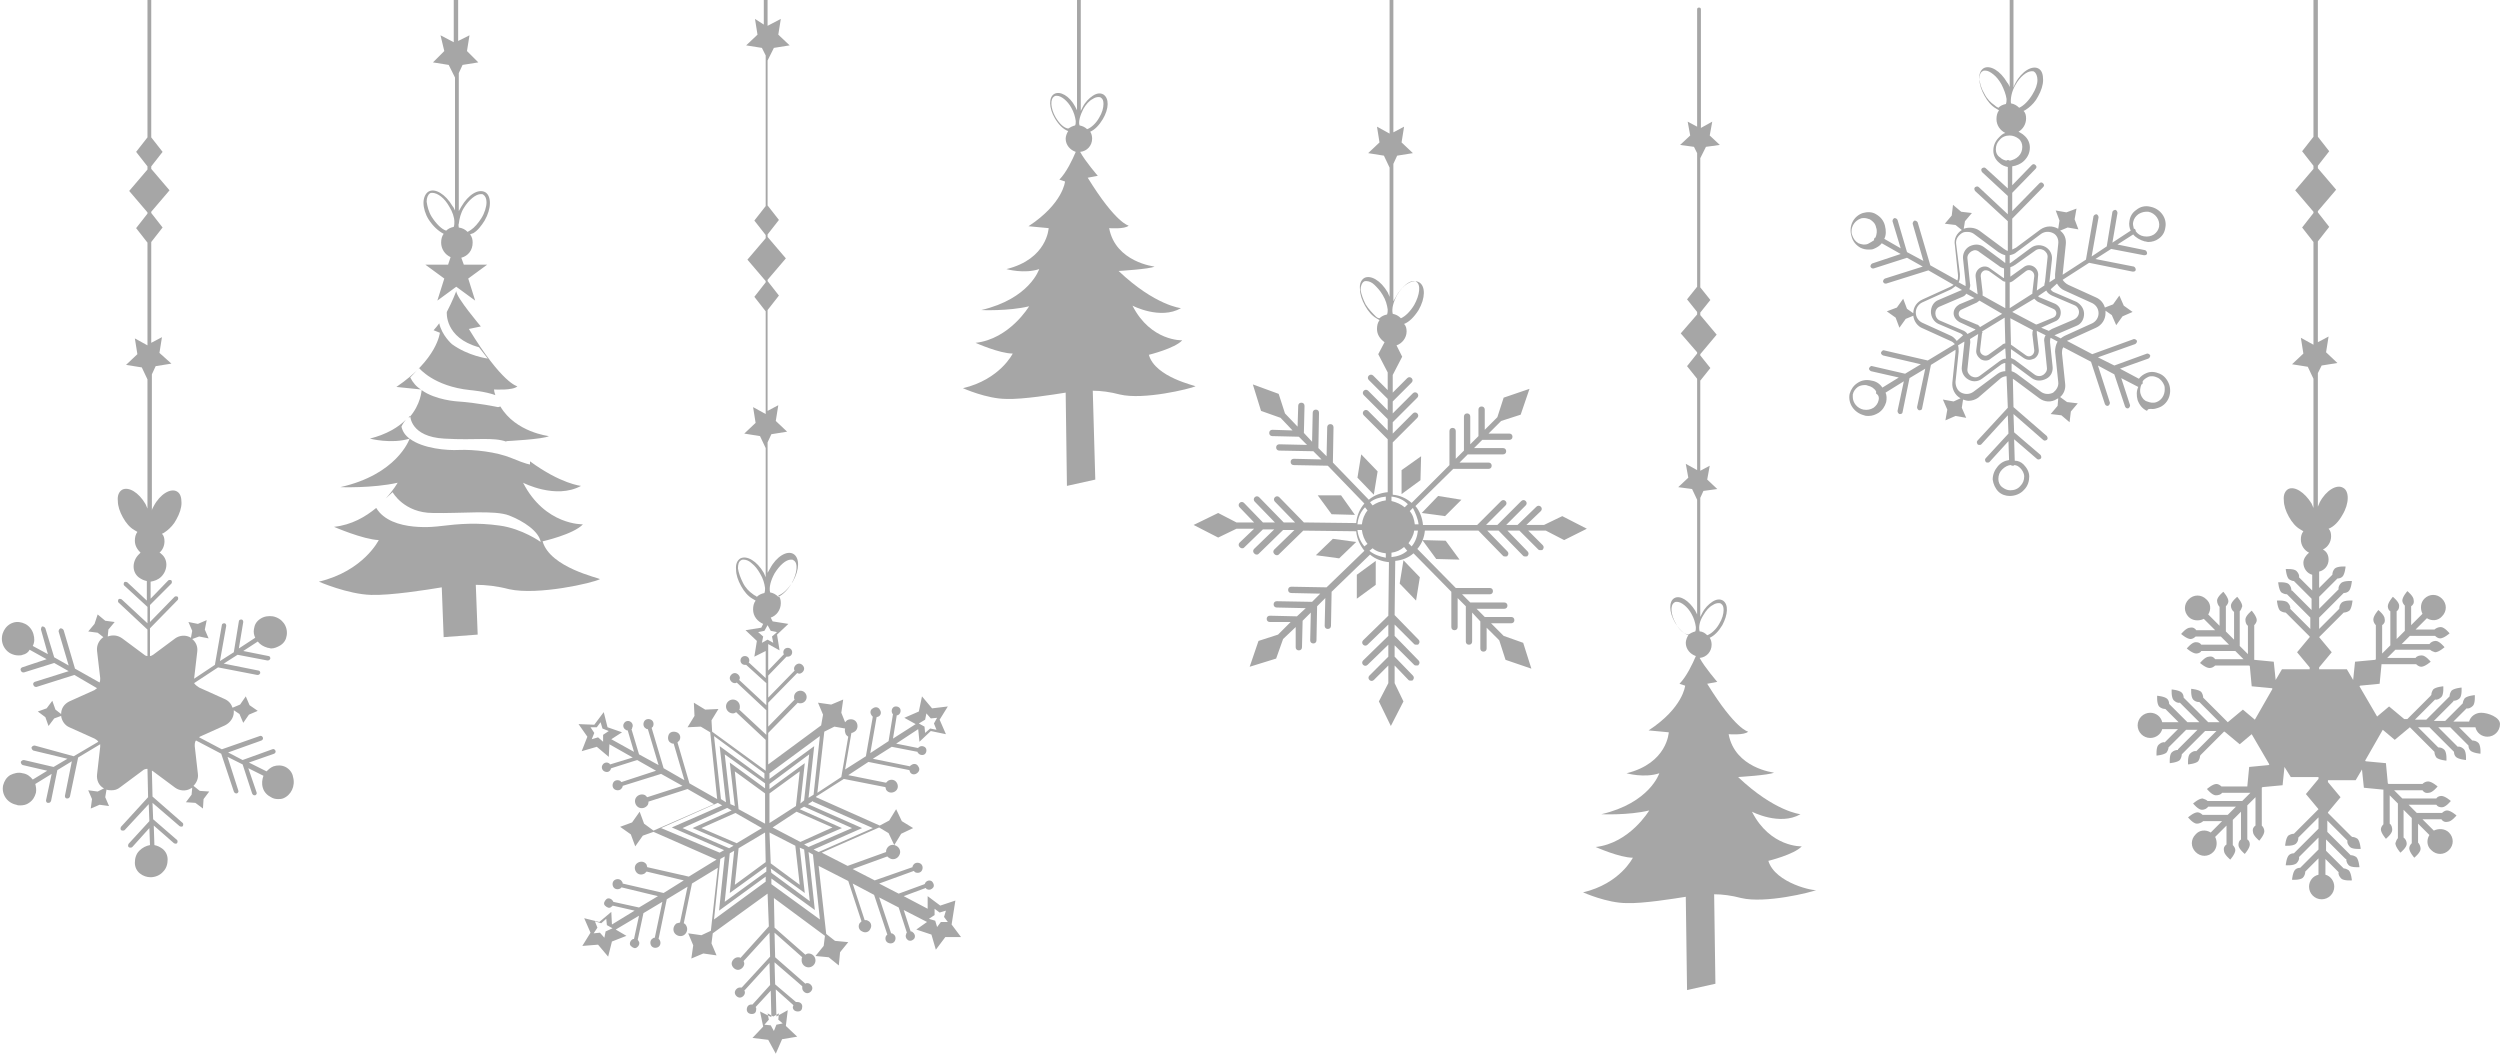 <?xml version="1.0" encoding="UTF-8" standalone="no"?><svg xmlns="http://www.w3.org/2000/svg" xmlns:xlink="http://www.w3.org/1999/xlink" fill="#a6a6a6" height="167.2" preserveAspectRatio="xMidYMid meet" version="1" viewBox="-0.5 0.0 396.7 167.2" width="396.7" zoomAndPan="magnify"><g id="change1_1"><path d="M44.8,121.7c-0.6-0.3-1.3-0.3-1.9-0.1c-0.5,0.2-0.8,0.5-1.1,0.8L39,121l4-1.4c0.2-0.1,0.3-0.3,0.2-0.5 c-0.1-0.2-0.3-0.3-0.5-0.2l-4.7,1.7l-2.3-1.2l5.3-1.9c0.2-0.1,0.3-0.3,0.2-0.5c-0.1-0.2-0.3-0.3-0.5-0.2l-6,2.1l-3.6-1.9 c0,0,0.1-0.1,0.1-0.1l4-1.8c0.8-0.4,1.4-1.2,1.4-2.1c0-0.1,0-0.2,0-0.3l0.9,0.6l0.6,1.4l0.9-1.3l1.4-0.6l-1.3-0.9l-0.6-1.4 l-0.9,1.3l-1.2,0.5c0,0,0,0,0,0c-0.2-0.6-0.6-1.1-1.3-1.4l-4-1.8c-0.3-0.2-0.6-0.4-0.8-0.7c0,0,0,0,0,0l3.8-2.5l6.2,1.2 c0,0,0,0,0.1,0c0.2,0,0.3-0.1,0.4-0.3c0-0.2-0.1-0.4-0.3-0.4l-5.5-1.1l2.2-1.4l4.7,0.9c0,0,0,0,0.1,0c0.2,0,0.3-0.1,0.4-0.3 c0-0.2-0.1-0.4-0.3-0.4l-4-0.8l2.3-1.5c0,0,0,0,0,0c0.4,0.5,0.9,0.8,1.6,1c0.2,0,0.4,0.1,0.5,0.1c0.5,0,1-0.2,1.5-0.5 c0.6-0.4,0.9-0.9,1-1.6c0.2-1.4-0.7-2.7-2.2-3c-0.7-0.1-1.4,0-2,0.4c-0.6,0.4-0.9,0.9-1,1.6c-0.1,0.5,0,1,0.2,1.4l-2.6,1.7l0.7-4.2 c0-0.2-0.1-0.4-0.3-0.4c-0.2,0-0.4,0.1-0.4,0.3l-0.8,4.9l-2.2,1.4l1-5.6c0-0.2-0.1-0.4-0.3-0.4c-0.2,0-0.4,0.1-0.4,0.3l-1.1,6.3 l-3.3,2.2l0,0v0l0.5-4.3c0.1-0.8-0.2-1.5-0.8-2c0,0,0,0,0,0l1.1-0.4l1.5,0.3l-0.6-1.4l0.3-1.5l-1.4,0.6l-1.5-0.3l0.6,1.4l-0.2,1.1 c0,0,0,0,0,0c-0.8-0.5-1.8-0.4-2.5,0.1l-3.5,2.6c-0.2,0.1-0.3,0.2-0.5,0.2c0,0,0,0,0,0l0-4.4l4.4-4.5c0.1-0.1,0.1-0.4,0-0.5 c-0.1-0.1-0.4-0.1-0.5,0l-3.9,4l0-2.7l3.4-3.4c0.1-0.1,0.1-0.4,0-0.5c-0.1-0.1-0.4-0.1-0.5,0l-2.8,2.9l0-2.7c0,0,0,0,0,0 c0.6-0.1,1.2-0.3,1.7-0.8c0.5-0.5,0.8-1.2,0.8-1.9c0-0.7-0.3-1.3-0.8-1.7c-0.1-0.1-0.2-0.2-0.3-0.2c0,0,0,0,0,0 c0.5-0.4,0.8-1.1,0.8-1.8c0-0.5-0.1-0.9-0.4-1.2c0,0,0,0,0,0c0.3-0.1,0.5-0.3,0.8-0.5c0.5-0.4,1.1-1,1.5-1.8 c0.5-0.9,0.8-1.8,0.8-2.6c0-0.9-0.2-1.5-0.7-1.8c-1-0.6-2.7,0.4-3.7,2.3c-0.1,0.2-0.3,0.5-0.3,0.7V59.4l0.6-1.3l2.5-0.4L24.8,56 l0.4-2.5l-1.7,0.9V38.4l1.8-2.3l-1.8-2.3v-0.2l2.9-3.4l-2.9-3.4v-0.4l1.8-2.3l-1.8-2.3V0h-0.6v21.8l-1.8,2.3l1.8,2.3v0.5l-2.9,3.4 l2.9,3.4v0.2l-1.8,2.3l1.8,2.3v16.3l-2-1.1l0.4,2.5l-1.8,1.7l2.5,0.4l0.9,1.9v20.5c-0.1-0.2-0.2-0.5-0.3-0.7 c-1.1-1.9-2.7-2.8-3.7-2.3c-0.5,0.3-0.8,0.9-0.7,1.8c0,0.8,0.3,1.7,0.8,2.6c0.5,0.9,1.1,1.6,1.8,2c0.2,0.1,0.3,0.2,0.5,0.3 c0,0,0,0,0,0c-0.3,0.4-0.4,0.9-0.4,1.4c0,0.8,0.4,1.4,0.9,1.9c0,0,0,0,0,0c-0.1,0.1-0.2,0.2-0.3,0.3c-0.5,0.5-0.8,1.2-0.8,1.9 c0,0.7,0.3,1.3,0.8,1.7c0.4,0.3,0.8,0.5,1.3,0.6l0,3.1l-3.1-2.9c-0.2-0.1-0.4-0.1-0.5,0c-0.1,0.2-0.1,0.4,0,0.5l3.7,3.4l0,2.6 l-4.1-3.8c-0.2-0.1-0.4-0.1-0.5,0c-0.1,0.2-0.1,0.4,0,0.5l4.6,4.3l0,4.2c0,0,0,0,0,0c-0.2,0-0.4-0.1-0.5-0.2l-3.5-2.6 c-0.7-0.5-1.5-0.6-2.3-0.3h0l0.1-1.1l1-1.2l-1.5-0.2l-1.2-1L14.5,99l-1,1.2l1.5,0.2l0.9,0.7c0,0,0,0,0,0c-0.7,0.5-1.1,1.3-1,2.2 l0.5,4.3c0,0.2,0,0.5-0.1,0.7v0l-3.9-2.2L9.6,100c-0.1-0.2-0.3-0.3-0.5-0.3c-0.2,0.1-0.3,0.3-0.3,0.5l1.6,5.4l-2.3-1.3l-1.4-4.6 c-0.1-0.2-0.3-0.3-0.5-0.3C6.1,99.4,6,99.7,6,99.9l1.1,3.9l-2.4-1.3c0.3-0.6,0.3-1.2,0.1-1.9c-0.2-0.7-0.7-1.3-1.3-1.6 c-0.6-0.3-1.3-0.4-1.9-0.2c-1.3,0.4-2.1,1.9-1.7,3.3c0.2,0.7,0.7,1.3,1.3,1.6c0.4,0.2,0.8,0.3,1.2,0.3c0.3,0,0.5,0,0.7-0.1 c0.5-0.1,0.9-0.4,1.1-0.8c0,0,0,0,0,0l2.7,1.5L3,105.9c-0.2,0.1-0.3,0.3-0.2,0.5c0.1,0.2,0.2,0.3,0.4,0.3c0,0,0.1,0,0.1,0l4.8-1.5 l2.3,1.3l-5.4,1.7c-0.2,0.1-0.3,0.3-0.2,0.5c0.1,0.2,0.2,0.3,0.4,0.3c0,0,0.1,0,0.1,0l6-1.9l3.6,2.1c0,0,0,0,0,0 c-0.1,0.1-0.3,0.2-0.4,0.3l-4,1.8c-0.8,0.4-1.3,1.1-1.3,2c0,0,0,0,0,0l-0.9-0.7l-0.5-1.4l-0.9,1.2l-1.4,0.5l1.2,0.9l0.5,1.4 l0.9-1.2l1.1-0.4c0,0,0,0,0,0c0.1,0.8,0.6,1.5,1.3,1.8l4,1.8c0.2,0.1,0.5,0.3,0.6,0.5l-3.9,2.3L5,118.3c-0.2,0-0.4,0.1-0.5,0.3 c0,0.2,0.1,0.4,0.3,0.5l5.4,1.3L8,121.7l-4.7-1.1c-0.2,0-0.4,0.1-0.5,0.3c0,0.2,0.1,0.4,0.3,0.5l3.9,0.9l-2.3,1.4 c-0.4-0.5-0.9-0.9-1.6-1c-0.7-0.2-1.4,0-2,0.3c-0.6,0.4-0.9,0.9-1.1,1.6c-0.3,1.4,0.6,2.8,2.1,3.1c0.2,0.1,0.4,0.1,0.6,0.1 c0.5,0,1-0.1,1.4-0.4c0.6-0.4,0.9-0.9,1.1-1.6c0.1-0.5,0-1-0.1-1.4c0,0,0,0,0,0l2.6-1.6l-0.9,4.2c0,0.2,0.1,0.4,0.3,0.4 c0,0,0.1,0,0.1,0c0.2,0,0.3-0.1,0.4-0.3l1-4.9l2.3-1.4l-1.1,5.5c0,0.2,0.1,0.4,0.3,0.4c0,0,0.1,0,0.1,0c0.2,0,0.3-0.1,0.4-0.3 l1.3-6.2l3.5-2.1c0,0.1,0,0.3,0,0.4l-0.5,4.4c-0.1,0.9,0.3,1.8,1.1,2.2c0,0,0,0,0,0c0,0,0,0,0,0l-1,0.5l-1.5-0.2l0.6,1.4l-0.2,1.5 l1.4-0.6l1.5,0.2l-0.6-1.4l0.2-1.2c0.3,0.1,0.5,0.1,0.8,0.1c0.5,0,0.9-0.1,1.4-0.5l3.5-2.6c0.2-0.2,0.5-0.3,0.8-0.3c0,0,0,0,0,0 l0.1,4.5l-4.3,4.7c-0.1,0.2-0.1,0.4,0,0.5c0.1,0.1,0.2,0.1,0.3,0.1c0.1,0,0.2,0,0.3-0.1l3.8-4.1l0.1,2.7l-3.3,3.6 c-0.1,0.2-0.1,0.4,0,0.5c0.1,0.1,0.2,0.1,0.3,0.1c0.1,0,0.2,0,0.3-0.1l2.7-3l0.1,2.7c0,0,0,0,0,0c-0.6,0.1-1.2,0.4-1.7,0.9 c-0.5,0.5-0.7,1.2-0.7,1.9c0,0.7,0.3,1.3,0.8,1.7c0.5,0.4,1.1,0.6,1.7,0.6c0.7,0,1.5-0.3,2-0.9c0.5-0.5,0.7-1.2,0.7-1.9 c0-0.7-0.3-1.3-0.8-1.7c-0.4-0.3-0.8-0.5-1.3-0.6l-0.1-3.1l3.2,2.8c0.2,0.1,0.4,0.1,0.5,0c0.1-0.2,0.1-0.4,0-0.5l-3.8-3.3l-0.1-2.6 l4.3,3.7c0.2,0.1,0.4,0.1,0.5,0c0.1-0.2,0.1-0.4,0-0.5l-4.8-4.2l-0.1-4.1c0.1,0,0.2,0.1,0.2,0.1l3.5,2.6c0.7,0.5,1.7,0.6,2.5,0.1 c0.1,0,0.1-0.1,0.2-0.1c0,0,0,0,0,0l-0.1,1.1l-0.9,1.2l1.5,0.1l1.2,0.9l0.1-1.5l0.9-1.2l-1.5-0.1l-1-0.8c0.5-0.5,0.8-1.2,0.7-1.9 l-0.5-4.4c0-0.3,0-0.7,0.2-0.9c0,0,0,0,0,0l4,2.1l2,6c0.1,0.2,0.2,0.3,0.4,0.3c0,0,0.1,0,0.1,0c0.2-0.1,0.3-0.3,0.2-0.5l-1.7-5.3 l2.4,1.2l1.5,4.6c0.1,0.2,0.2,0.3,0.4,0.3c0,0,0.1,0,0.1,0c0.2-0.1,0.3-0.3,0.2-0.5l-1.3-3.8l2.4,1.2c0,0,0,0,0,0 c-0.2,0.6-0.3,1.2-0.1,1.9c0.2,0.7,0.7,1.2,1.3,1.5c0.3,0.2,0.7,0.3,1.1,0.3c0.3,0,0.5,0,0.8-0.1c1.3-0.5,2-2,1.6-3.4 C45.9,122.6,45.4,122,44.8,121.7z"/><path d="M393.2,113.1c-0.9,0-1.7,0.6-1.9,1.4h-2.5l2.1-2.1c0.3,0.1,0.7-0.1,1-0.4c0.4-0.4,0.3-1.7,0.3-1.7s-1.2,0.1-1.6,0.5 c-0.2,0.3-0.3,0.6-0.3,0.8l-2.8,2.8h-1.8l3.1-3.1c0,0,0,0,0-0.1c0.3,0,0.7-0.1,1-0.4c0.4-0.4,0.3-1.7,0.3-1.7s-1.2,0.1-1.6,0.5 c-0.2,0.3-0.3,0.6-0.3,0.9c0,0,0,0,0,0l-3.7,3.7h-1.8l3.1-3.1c0,0,0.1-0.1,0.1-0.1c0.3,0.1,0.7-0.1,1-0.4c0.4-0.4,0.3-1.7,0.3-1.7 s-1.2,0.1-1.6,0.5c-0.2,0.3-0.3,0.6-0.3,0.9c0,0-0.1,0-0.1,0.1l-3.7,3.7H381l-2.4-2l-1.9,1.6l0,0l-2.8-4.8l0,0l0.1-0.1l3.1-0.3 l0.3-3.1l0,0h5.5c0,0,0,0,0,0c0.2,0.2,0.5,0.4,0.8,0.4c0.6,0,1.5-0.8,1.5-0.8s-0.8-1-1.4-1c-0.4,0-0.8,0.1-1,0.4c0,0,0,0,0,0h-4.5 l1.3-1.3h5.5c0,0,0,0,0,0c0.2,0.2,0.5,0.3,0.8,0.4c0.6,0,1.5-0.8,1.5-0.8s-0.8-1-1.4-1c-0.4,0-0.8,0.2-1,0.5h-4.4l1.3-1.3h4 c0.2,0.2,0.5,0.4,0.8,0.4c0.6,0,1.5-0.8,1.5-0.8s-0.8-1-1.4-1c-0.4,0-0.8,0.2-1,0.4h-3l1.8-1.8c0.8,0.5,1.8,0.4,2.4-0.3 c0.8-0.8,0.8-2,0-2.8s-2-0.8-2.8,0c-0.6,0.6-0.7,1.6-0.3,2.4l-1.8,1.8v-3c0.3-0.2,0.5-0.5,0.4-1c0-0.6-1-1.4-1-1.4 s-0.8,0.9-0.8,1.5c0,0.3,0.2,0.6,0.4,0.8v4l-1.3,1.3v-4.3c0,0,0,0,0-0.1c0.3-0.2,0.4-0.5,0.4-0.9c0-0.6-1-1.4-1-1.4 s-0.8,0.9-0.8,1.5c0,0.4,0.2,0.7,0.4,0.8c0,0,0,0,0,0.1v5.3l-1.3,1.3v-4.3c0-0.1,0-0.1,0-0.2c0.3-0.2,0.5-0.5,0.4-1 c0-0.6-1-1.4-1-1.4s-0.8,0.9-0.8,1.5c0,0.4,0.2,0.7,0.4,0.9c0,0,0,0.1,0,0.1v5.3l-0.1,0.1l-3.2,0.3l-0.3,2.9l-1-1.7h-4.4v-0.3 l2-2.4l-2-2.4v0l3.9-3.9c0,0,0,0,0,0c0.3,0,0.6-0.1,0.9-0.3c0.4-0.4,0.5-1.6,0.5-1.6s-1.2-0.1-1.7,0.3c-0.3,0.3-0.4,0.6-0.4,1 c0,0,0,0,0,0l-3.2,3.2v-1.8l3.9-3.9c0,0,0,0,0,0c0.3,0,0.6-0.1,0.8-0.3c0.4-0.4,0.5-1.6,0.5-1.6s-1.2-0.1-1.7,0.3 c-0.3,0.3-0.5,0.7-0.4,1l-3.1,3.1v-1.9l2.9-2.9c0.3,0,0.6-0.1,0.8-0.3c0.4-0.4,0.5-1.6,0.5-1.6s-1.2-0.1-1.7,0.3 c-0.3,0.3-0.4,0.7-0.4,1l-2.1,2.1v-2.6c0.9-0.2,1.5-1,1.5-1.9c0-0.7-0.3-1.3-0.9-1.6c0.8-0.4,1.3-1.2,1.3-2.1 c0-0.5-0.1-0.9-0.4-1.2c0,0,0,0,0,0c0.8-0.3,1.6-1.1,2.2-2.2c1.1-1.8,1.1-3.8,0.1-4.3c-1-0.6-2.7,0.4-3.7,2.3 c-0.1,0.2-0.2,0.5-0.3,0.7V59.2l0.6-1.2l2.5-0.4l-1.8-1.7l0.4-2.5l-1.7,0.9V38.3l1.8-2.3l-1.8-2.3v-0.2l2.9-3.4l-2.9-3.4v-0.4 l1.8-2.3l-1.8-2.3V0h-0.7v21.7l-1.8,2.3l1.8,2.3v0.5l-2.9,3.4l2.9,3.4v0.2l-1.8,2.3l1.8,2.3v16.3l-2-1.1l0.4,2.5l-1.8,1.7l2.5,0.4 l0.9,1.9v20.5c-0.1-0.2-0.2-0.5-0.3-0.7c-1.1-1.8-2.7-2.8-3.7-2.3c-0.5,0.3-0.8,0.9-0.7,1.8c0,0.8,0.3,1.7,0.8,2.6 c0.5,0.9,1.1,1.6,1.8,2c0.2,0.1,0.3,0.2,0.5,0.3c0,0,0,0,0,0h0c-0.3,0.4-0.4,0.8-0.4,1.3c0,0.9,0.5,1.7,1.3,2.1 c-0.5,0.4-0.9,1-0.9,1.6c0,0.9,0.6,1.7,1.4,1.9v2.5l-2.1-2.1c0.1-0.3-0.1-0.7-0.4-1c-0.4-0.4-1.7-0.3-1.7-0.3s0.1,1.2,0.5,1.6 c0.3,0.2,0.6,0.3,0.8,0.3l2.8,2.8v1.8l-3.1-3.1c0,0,0,0-0.1,0c0-0.3-0.1-0.7-0.4-1c-0.4-0.4-1.7-0.3-1.7-0.3s0.1,1.2,0.5,1.6 c0.3,0.2,0.6,0.3,0.9,0.3c0,0,0,0,0,0l3.7,3.7v1.8l-3.1-3.1c0,0-0.1-0.1-0.1-0.1c0.1-0.3-0.1-0.7-0.4-1c-0.4-0.4-1.7-0.3-1.7-0.3 s0.1,1.2,0.5,1.6c0.3,0.2,0.6,0.3,0.9,0.3c0,0,0,0.1,0.1,0.1l3.7,3.7v0.1l-2,2.4l2,2.4v0.3h-4.4l-1,1.7v0l0,0l-0.3-2.9l-3.1-0.3 l0,0v-5.5c0,0,0,0,0,0c0.2-0.2,0.4-0.5,0.4-0.8c0-0.6-0.8-1.5-0.8-1.5s-1,0.8-1,1.4c0,0.4,0.1,0.8,0.4,1c0,0,0,0,0,0v4.5l-1.3-1.3 v-5.5c0,0,0,0,0,0c0.2-0.2,0.3-0.5,0.4-0.8c0-0.6-0.8-1.5-0.8-1.5s-1,0.8-1,1.4c0,0.4,0.2,0.8,0.5,1v4.4l-1.3-1.3v-4 c0.2-0.2,0.4-0.5,0.4-0.8c0-0.6-0.8-1.5-0.8-1.5s-1,0.8-1,1.4c0,0.4,0.2,0.8,0.4,1v3l-1.8-1.8c0.5-0.8,0.4-1.8-0.3-2.4 c-0.8-0.8-2-0.8-2.8,0s-0.8,2,0,2.8c0.6,0.6,1.6,0.7,2.4,0.3l1.8,1.8h-3c-0.2-0.3-0.5-0.5-1-0.4c-0.6,0-1.4,1-1.4,1 s0.9,0.8,1.5,0.8c0.3,0,0.6-0.2,0.8-0.4h4l1.3,1.3h-4.3c0,0,0,0-0.1,0c-0.2-0.3-0.5-0.4-0.9-0.4c-0.6,0-1.4,1-1.4,1 s0.9,0.8,1.5,0.8c0.4,0,0.7-0.2,0.8-0.4c0,0,0,0,0.1,0h5.3l1.3,1.3h-4.3c-0.1,0-0.1,0-0.2,0c-0.2-0.3-0.5-0.5-1-0.4 c-0.6,0-1.4,1-1.4,1s0.9,0.8,1.5,0.8c0.4,0,0.7-0.2,0.9-0.4c0,0,0.1,0,0.1,0h5.3l0.1,0.1l0.3,3.2l3.2,0.3l0.1,0.1l-2.8,4.9 l-1.9-1.6l-2.4,2h0l-3.9-3.9c0,0,0,0,0,0c0-0.3-0.1-0.6-0.3-0.9c-0.4-0.4-1.6-0.5-1.6-0.5s-0.1,1.2,0.3,1.7c0.3,0.3,0.6,0.4,1,0.4 c0,0,0,0,0,0l3.2,3.2h-1.8l-3.9-3.9c0,0,0,0,0,0c0-0.3-0.1-0.6-0.3-0.8c-0.4-0.4-1.6-0.5-1.6-0.5s-0.1,1.2,0.3,1.7 c0.3,0.3,0.7,0.5,1,0.4l3.1,3.1h-1.9l-2.9-2.9c0-0.3-0.1-0.6-0.3-0.8c-0.4-0.4-1.6-0.5-1.6-0.5s-0.1,1.2,0.3,1.7 c0.3,0.3,0.7,0.4,1,0.4l2.1,2.1h-2.6c-0.2-0.9-1-1.5-1.9-1.5c-1.1,0-2,0.9-2,2c0,1.1,0.9,2,2,2c0.9,0,1.7-0.6,1.9-1.4h2.5l-2.1,2.1 c-0.3-0.1-0.7,0.1-1,0.4c-0.4,0.4-0.3,1.7-0.3,1.7s1.2-0.1,1.6-0.5c0.2-0.3,0.3-0.6,0.3-0.8l2.8-2.8h1.8l-3.1,3.1c0,0,0,0,0,0.1 c-0.3,0-0.7,0.1-1,0.4c-0.4,0.4-0.3,1.7-0.3,1.7s1.2-0.1,1.6-0.5c0.2-0.3,0.3-0.6,0.3-0.9c0,0,0,0,0,0l3.7-3.7h1.8l-3.1,3.1 c0,0-0.1,0.1-0.1,0.1c-0.3-0.1-0.7,0.1-1,0.4c-0.4,0.4-0.3,1.7-0.3,1.7s1.2-0.1,1.6-0.5c0.2-0.3,0.3-0.6,0.3-0.9c0,0,0.1,0,0.1-0.1 l3.7-3.7h0.1l2.4,2l1.9-1.6l0,0l2.8,4.8l0,0l-0.1,0.1l-3.1,0.3l-0.3,3.1l0,0H352c0,0,0,0,0,0c-0.2-0.2-0.5-0.4-0.8-0.4 c-0.6,0-1.5,0.8-1.5,0.8s0.8,1,1.4,1c0.4,0,0.8-0.1,1-0.4c0,0,0,0,0,0h4.5l-1.3,1.3h-5.5c0,0,0,0,0,0c-0.2-0.2-0.5-0.3-0.8-0.4 c-0.6,0-1.5,0.8-1.5,0.8s0.8,1,1.4,1c0.4,0,0.8-0.2,1-0.5h4.4l-1.3,1.3h-4c-0.2-0.2-0.5-0.4-0.8-0.4c-0.6,0-1.5,0.8-1.5,0.8 s0.8,1,1.4,1c0.4,0,0.8-0.2,1-0.4h3l-1.8,1.8c-0.8-0.5-1.8-0.4-2.4,0.3c-0.8,0.8-0.8,2,0,2.8s2,0.8,2.8,0c0.6-0.6,0.7-1.6,0.3-2.4 l1.8-1.8v3c-0.3,0.2-0.5,0.5-0.4,1c0,0.6,1,1.4,1,1.4s0.8-0.9,0.8-1.5c0-0.3-0.2-0.6-0.4-0.8v-4l1.3-1.3v4.3c0,0,0,0,0,0.1 c-0.3,0.2-0.4,0.5-0.4,0.9c0,0.6,1,1.4,1,1.4s0.8-0.9,0.8-1.5c0-0.4-0.2-0.7-0.4-0.8c0,0,0,0,0-0.1v-5.3l1.3-1.3v4.3 c0,0.1,0,0.1,0,0.2c-0.3,0.2-0.5,0.5-0.4,1c0,0.6,1,1.4,1,1.4s0.8-0.9,0.8-1.5c0-0.4-0.2-0.7-0.4-0.9c0,0,0-0.1,0-0.1V125l0.1-0.1 l3.2-0.3l0.3-2.9v0l1,1.6h4.4v0.3l-2,2.4l2,2.4v0l-3.9,3.9c0,0,0,0,0,0c-0.3,0-0.6,0.1-0.9,0.3c-0.4,0.4-0.5,1.6-0.5,1.6 s1.2,0.1,1.7-0.3c0.3-0.3,0.4-0.6,0.4-1c0,0,0,0,0,0l3.2-3.2v1.8l-3.9,3.9c0,0,0,0,0,0c-0.3,0-0.6,0.1-0.8,0.3 c-0.4,0.4-0.5,1.6-0.5,1.6s1.2,0.1,1.7-0.3c0.3-0.3,0.5-0.7,0.4-1l3.1-3.1v1.9l-2.9,2.9c-0.3,0-0.6,0.1-0.8,0.3 c-0.4,0.4-0.5,1.6-0.5,1.6s1.2,0.1,1.7-0.3c0.3-0.3,0.4-0.7,0.4-1l2.1-2.1v2.6c-0.9,0.2-1.5,1-1.5,1.9c0,1.1,0.9,2,2,2 c1.1,0,2-0.9,2-2c0-0.9-0.6-1.7-1.4-1.9v-2.5l2.1,2.1c-0.1,0.3,0.1,0.7,0.4,1c0.4,0.4,1.7,0.3,1.7,0.3s-0.1-1.2-0.5-1.6 c-0.3-0.2-0.6-0.3-0.8-0.3l-2.8-2.8v-1.8l3.1,3.1c0,0,0,0,0.1,0c0,0.3,0.1,0.7,0.4,1c0.4,0.4,1.7,0.3,1.7,0.3s-0.1-1.2-0.5-1.6 c-0.3-0.2-0.6-0.3-0.9-0.3c0,0,0,0,0,0l-3.7-3.7v-1.8l3.1,3.1c0,0,0.1,0.1,0.1,0.1c-0.1,0.3,0.1,0.7,0.4,1c0.4,0.4,1.7,0.3,1.7,0.3 s-0.1-1.2-0.5-1.6c-0.3-0.2-0.6-0.3-0.9-0.3c0,0,0-0.1-0.1-0.1l-3.7-3.7v-0.1l2-2.4l-2-2.4v-0.3h4.4l1-1.7v0l0,0l0.3,2.9l3.1,0.3 l0,0v5.5c0,0,0,0,0,0c-0.2,0.2-0.4,0.5-0.4,0.8c0,0.6,0.8,1.5,0.8,1.5s1-0.8,1-1.4c0-0.4-0.1-0.8-0.4-1c0,0,0,0,0,0v-4.5l1.3,1.3 v5.5c0,0,0,0,0,0c-0.2,0.2-0.3,0.5-0.4,0.8c0,0.6,0.8,1.5,0.8,1.5s1-0.8,1-1.4c0-0.4-0.2-0.8-0.5-1v-4.4l1.3,1.3v4 c-0.2,0.2-0.4,0.5-0.4,0.8c0,0.6,0.8,1.5,0.8,1.5s1-0.8,1-1.4c0-0.4-0.2-0.8-0.4-1v-3l1.8,1.8c-0.5,0.8-0.4,1.8,0.3,2.4 c0.8,0.8,2,0.8,2.8,0s0.8-2,0-2.8c-0.6-0.6-1.6-0.7-2.4-0.3l-1.8-1.8h3c0.2,0.3,0.5,0.5,1,0.4c0.6,0,1.4-1,1.4-1s-0.9-0.8-1.5-0.8 c-0.3,0-0.6,0.2-0.8,0.4h-4l-1.3-1.3h4.3c0,0,0,0,0.1,0c0.2,0.3,0.5,0.4,0.9,0.4c0.6,0,1.4-1,1.4-1s-0.9-0.8-1.5-0.8 c-0.4,0-0.7,0.2-0.8,0.4c0,0,0,0-0.1,0h-5.3l-1.3-1.3h4.3c0.1,0,0.1,0,0.2,0c0.2,0.3,0.5,0.5,1,0.4c0.6,0,1.4-1,1.4-1 s-0.9-0.8-1.5-0.8c-0.4,0-0.7,0.2-0.9,0.4c0,0-0.1,0-0.1,0h-5.3l-0.1-0.1l-0.3-3.2l-3.2-0.3l-0.1-0.1l0,0l2.8-4.9l0,0l1.9,1.6 l2.4-2h0l3.9,3.9c0,0,0,0,0,0c0,0.3,0.1,0.6,0.3,0.9c0.4,0.4,1.6,0.5,1.6,0.5s0.1-1.2-0.3-1.7c-0.3-0.3-0.6-0.4-1-0.4c0,0,0,0,0,0 l-3.2-3.2h1.8l3.9,3.9c0,0,0,0,0,0c0,0.3,0.1,0.6,0.3,0.8c0.4,0.4,1.6,0.5,1.6,0.5s0.1-1.2-0.3-1.7c-0.3-0.3-0.7-0.5-1-0.4 l-3.1-3.1h1.9l2.9,2.9c0,0.3,0.1,0.6,0.3,0.8c0.4,0.4,1.6,0.5,1.6,0.5s0.1-1.2-0.3-1.7c-0.3-0.3-0.7-0.4-1-0.4l-2.1-2.1h2.6 c0.2,0.9,1,1.5,1.9,1.5c1.1,0,2-0.9,2-2S394.3,113.1,393.2,113.1z"/><path d="M341.1,64.9c0.3,0,0.6-0.1,0.9-0.2c1.5-0.5,2.2-2.2,1.7-3.7c-0.3-0.8-0.8-1.4-1.5-1.7c-0.7-0.3-1.4-0.4-2.1-0.1 c-0.5,0.2-0.9,0.5-1.2,0.9l-3-1.6l4.5-1.6c0.2-0.1,0.3-0.3,0.3-0.5c-0.1-0.2-0.3-0.3-0.5-0.3l-5.2,1.9l-2.6-1.3l5.9-2.1 c0.2-0.1,0.3-0.3,0.3-0.5c-0.1-0.2-0.3-0.3-0.5-0.3l-6.6,2.4l-4-2.1c0,0,0.1-0.1,0.2-0.1l4.4-2c0.9-0.4,1.5-1.3,1.5-2.3 c0-0.1,0-0.3,0-0.4c0,0,0,0,0,0l1,0.7l0.7,1.6l1-1.4l1.6-0.7l-1.4-1l-0.7-1.6l-1,1.4l-1.3,0.5c-0.2-0.7-0.7-1.3-1.4-1.6l-4.4-2 c-0.4-0.2-0.7-0.5-0.9-0.8c0,0,0,0,0,0l4.2-2.7l6.9,1.4c0,0,0.1,0,0.1,0c0.2,0,0.4-0.1,0.4-0.3c0-0.2-0.1-0.4-0.3-0.5l-6.1-1.2 l2.5-1.6l5.2,1c0,0,0.1,0,0.1,0c0.2,0,0.4-0.1,0.4-0.3c0-0.2-0.1-0.4-0.3-0.5l-4.4-0.9l2.5-1.6c0.4,0.5,1.1,0.9,1.8,1.1 c0.2,0,0.4,0.1,0.6,0.1c0.6,0,1.2-0.2,1.6-0.5c0.6-0.4,1-1,1.1-1.8c0.3-1.5-0.8-3-2.4-3.3c-0.8-0.2-1.6,0-2.2,0.5 c-0.6,0.4-1,1-1.1,1.8c-0.1,0.5,0,1.1,0.2,1.5l-2.9,1.9l0.8-4.7c0-0.2-0.1-0.4-0.3-0.5c-0.2,0-0.4,0.1-0.5,0.3l-0.9,5.5l-2.4,1.6 l1.1-6.2c0-0.2-0.1-0.4-0.3-0.5c-0.2,0-0.4,0.1-0.5,0.3l-1.2,6.9l-3.7,2.4v0l0.5-4.8c0.1-0.9-0.2-1.7-0.9-2.2c0,0,0,0,0,0l1.2-0.5 l1.7,0.3l-0.6-1.6l0.3-1.7l-1.6,0.6l-1.7-0.3l0.6,1.6l-0.2,1.3c0,0,0,0,0,0c0,0,0,0,0,0c-0.9-0.5-1.9-0.5-2.8,0.1l-3.9,2.9 c-0.2,0.1-0.4,0.2-0.6,0.3c0,0,0,0,0,0l0-4.9l4.9-5c0.2-0.2,0.2-0.4,0-0.6c-0.2-0.2-0.4-0.2-0.6,0l-4.3,4.4l0-2.9l3.7-3.8 c0.2-0.2,0.2-0.4,0-0.6c-0.2-0.2-0.4-0.2-0.6,0l-3.1,3.2l0-3c0.7-0.1,1.4-0.4,1.9-0.9c0.6-0.6,0.9-1.3,0.9-2.1 c0-0.7-0.3-1.4-0.9-1.9c-0.3-0.3-0.6-0.4-0.9-0.6c0,0,0,0,0,0c0.7-0.4,1.2-1.2,1.2-2.1c0-0.5-0.1-0.9-0.4-1.2c0,0,0,0,0,0 c0.3-0.1,0.5-0.3,0.8-0.5c0.5-0.4,1.1-1,1.5-1.8c0.5-0.9,0.8-1.8,0.8-2.6c0-0.9-0.2-1.5-0.7-1.8c-1-0.6-2.7,0.4-3.7,2.3 c-0.1,0.2-0.2,0.4-0.3,0.7V0h-0.6v13.8c-0.1-0.2-0.2-0.5-0.4-0.7c-1.1-1.9-2.7-2.8-3.7-2.3c-0.5,0.3-0.8,0.9-0.7,1.8 c0,0.8,0.3,1.7,0.8,2.6c0.5,0.9,1.1,1.6,1.8,2c0.2,0.1,0.3,0.2,0.5,0.3c0,0,0,0,0,0c-0.3,0.4-0.4,0.9-0.4,1.4c0,1,0.6,1.8,1.4,2.2 c0,0,0,0,0,0c-0.4,0.1-0.7,0.4-1,0.7c-0.6,0.6-0.9,1.3-0.9,2.1c0,0.7,0.3,1.4,0.9,1.9c0.4,0.4,0.9,0.6,1.4,0.7l0,3.4l-3.5-3.2 c-0.2-0.2-0.4-0.1-0.6,0c-0.2,0.2-0.1,0.4,0,0.6l4.1,3.8l0,2.9l-4.6-4.3c-0.2-0.2-0.4-0.1-0.6,0c-0.2,0.2-0.1,0.4,0,0.6l5.2,4.8 l0,4.7c0,0,0,0,0,0c-0.2,0-0.4-0.2-0.6-0.3l-3.9-2.9c-0.7-0.5-1.7-0.6-2.5-0.3l0.2-1.2l1.1-1.3l-1.7-0.2l-1.3-1.1l-0.2,1.7 l-1.1,1.3l1.7,0.2l1,0.8c-0.8,0.5-1.3,1.4-1.1,2.4l0.5,4.8c0,0.3,0,0.5-0.1,0.8l-4.3-2.4l-2-6.8c-0.1-0.2-0.3-0.3-0.5-0.3 c-0.2,0.1-0.3,0.3-0.3,0.5l1.7,5.9l-2.6-1.4l-1.5-5.1c-0.1-0.2-0.3-0.3-0.5-0.3c-0.2,0.1-0.3,0.3-0.3,0.5l1.3,4.3l-2.6-1.5 c0,0,0,0,0,0c0.3-0.6,0.3-1.3,0.1-2.1c-0.2-0.8-0.7-1.4-1.4-1.8c-0.6-0.4-1.4-0.4-2.1-0.2c-1.5,0.5-2.3,2.1-1.8,3.7 c0.2,0.8,0.7,1.4,1.4,1.8c0.4,0.2,0.8,0.3,1.3,0.3c0.3,0,0.6,0,0.8-0.1c0.5-0.2,1-0.5,1.3-0.9c0,0,0,0,0,0l3,1.7l-4.5,1.5 c-0.2,0.1-0.3,0.3-0.3,0.5c0.1,0.2,0.2,0.3,0.4,0.3c0,0,0.1,0,0.1,0l5.3-1.7l2.5,1.4l-6,1.9c-0.2,0.1-0.3,0.3-0.3,0.5 c0.1,0.2,0.2,0.3,0.4,0.3c0,0,0.1,0,0.1,0l6.7-2.1l4,2.3c0,0,0,0,0,0c-0.1,0.1-0.3,0.2-0.5,0.3l-4.4,2c-0.9,0.4-1.5,1.2-1.5,2.2 l-1-0.7l-0.6-1.6l-1,1.4l-1.6,0.6l1.4,1l0.6,1.6l1-1.4l1.2-0.5c0.1,0.9,0.7,1.7,1.5,2l4.4,2c0.3,0.1,0.5,0.3,0.7,0.5c0,0,0,0,0,0 l-4.3,2.6l-6.9-1.6c-0.2-0.1-0.4,0.1-0.5,0.3c-0.1,0.2,0.1,0.4,0.3,0.5l6,1.4l-2.5,1.5l-5.2-1.2c-0.2-0.1-0.4,0.1-0.5,0.3 c-0.1,0.2,0.1,0.4,0.3,0.5l4.4,1l-2.6,1.6c0,0,0,0,0,0c-0.4-0.6-1-1-1.7-1.1c-0.8-0.2-1.6-0.1-2.3,0.4c-0.6,0.4-1,1-1.2,1.7 c-0.3,1.5,0.7,3,2.3,3.4c0.2,0.1,0.5,0.1,0.7,0.1c0.6,0,1.1-0.2,1.6-0.5c0.6-0.4,1-1,1.2-1.7c0.1-0.5,0.1-1.1-0.1-1.5c0,0,0,0,0,0 l2.9-1.8l-1,4.7c0,0.2,0.1,0.4,0.3,0.5c0,0,0.1,0,0.1,0c0.2,0,0.4-0.1,0.4-0.3l1.1-5.4l2.5-1.5l-1.3,6.1c0,0.2,0.1,0.4,0.3,0.5 c0,0,0.1,0,0.1,0c0.2,0,0.4-0.1,0.4-0.3l1.4-6.9l3.9-2.4c0,0.1,0,0.3,0,0.4l-0.5,4.8c-0.1,1,0.4,2,1.3,2.5c0,0,0,0,0,0c0,0,0,0,0,0 l-1.1,0.5l-1.7-0.3l0.7,1.6l-0.3,1.7l1.6-0.7l1.7,0.3l-0.7-1.6l0.2-1.3c0.3,0.1,0.6,0.2,0.9,0.2c0.5,0,1.1-0.2,1.5-0.5L317,60 c0.3-0.2,0.6-0.3,0.9-0.3c0,0,0,0,0,0l0.2,5l-4.8,5.2c-0.2,0.2-0.1,0.4,0,0.6c0.1,0.1,0.2,0.1,0.3,0.1c0.1,0,0.2,0,0.3-0.1l4.2-4.6 l0.1,2.9l-3.6,3.9c-0.2,0.2-0.1,0.4,0,0.6c0.1,0.1,0.2,0.1,0.3,0.1c0.1,0,0.2,0,0.3-0.1l3-3.3l0.1,3c0,0,0,0,0,0 c-0.7,0.1-1.3,0.4-1.8,1c-0.5,0.6-0.8,1.3-0.8,2.1c0.1,0.7,0.4,1.4,0.9,1.9c0.5,0.5,1.2,0.7,1.8,0.7c0.8,0,1.7-0.3,2.3-1 c0.6-0.6,0.8-1.4,0.8-2.1c0-0.7-0.4-1.4-0.9-1.9c-0.4-0.4-0.9-0.6-1.4-0.6l-0.1-3.4l3.6,3.1c0.2,0.2,0.4,0.1,0.6,0 c0.2-0.2,0.1-0.4,0-0.6l-4.2-3.6l-0.1-2.9l4.7,4.1c0.2,0.2,0.4,0.1,0.6,0c0.2-0.2,0.1-0.4,0-0.6l-5.3-4.6l-0.1-4.5h0 c0.1,0.1,0.2,0.1,0.3,0.2l3.9,2.9c0.8,0.6,1.9,0.7,2.8,0.1c0.1,0,0.1-0.1,0.2-0.1l-0.1,1.2l-1.1,1.3l1.7,0.2l1.3,1.1l0.2-1.7 l1.1-1.3l-1.7-0.2l-1.1-0.8c0.6-0.5,0.9-1.3,0.8-2.1l-0.5-4.8c0-0.4,0-0.7,0.2-1c0,0,0,0,0,0l4.4,2.3l2.2,6.7 c0.1,0.2,0.2,0.3,0.4,0.3c0,0,0.1,0,0.1,0c0.2-0.1,0.3-0.3,0.3-0.5l-1.9-5.9l2.6,1.4l1.7,5.1c0.1,0.2,0.2,0.3,0.4,0.3 c0,0,0.1,0,0.1,0c0.2-0.1,0.3-0.3,0.3-0.5l-1.4-4.3l2.7,1.4c0,0,0,0,0,0c-0.3,0.6-0.3,1.4-0.1,2.1c0.3,0.8,0.8,1.4,1.5,1.7 C340.3,64.8,340.7,64.9,341.1,64.9z M295.9,38.7c-0.5,0.2-1,0.1-1.5-0.1c-0.5-0.3-0.8-0.7-1-1.3c-0.1-0.2-0.1-0.4-0.1-0.6 c0-0.9,0.6-1.7,1.4-2c0.2-0.1,0.4-0.1,0.6-0.1c0.3,0,0.6,0.1,0.9,0.2c0.5,0.3,0.9,0.7,1,1.3c0.2,0.5,0.1,1.1-0.1,1.6v0 c-0.1,0-0.2,0.1-0.2,0.2c0,0.1-0.1,0.2,0,0.2c0,0,0,0,0,0C296.6,38.3,296.3,38.5,295.9,38.7z M297.6,63.5c-0.1,0.5-0.4,0.9-0.8,1.2 c-0.5,0.3-1,0.4-1.6,0.3c-1-0.2-1.7-1.1-1.7-2c0-0.1,0-0.3,0-0.4c0.1-0.5,0.4-0.9,0.8-1.2c0.3-0.2,0.7-0.3,1.1-0.3 c0.2,0,0.3,0,0.5,0.1c0.5,0.1,1,0.4,1.3,0.9c0,0.1,0,0.2,0,0.3c0,0.1,0.1,0.1,0.2,0.2c0,0,0,0,0,0 C297.6,62.8,297.7,63.1,297.6,63.5z M325.9,45c0.3,0.5,0.7,0.9,1.2,1.1l4.4,2c0.6,0.3,1,0.9,1,1.6s-0.4,1.3-1,1.6l-4.4,2 c-0.2,0.1-0.5,0.3-0.6,0.4c0,0,0,0,0,0l-1-0.5l3.5-1.5c0.8-0.3,1.2-1.1,1.2-1.9s-0.5-1.5-1.2-1.9l-3.5-1.5 c-0.3-0.1-0.5-0.3-0.6-0.5c0,0,0,0,0,0L325.9,45C325.9,45,325.9,45,325.9,45z M324.3,58.3c0.1,0.6-0.3,1-0.6,1.2 c-0.3,0.2-0.9,0.3-1.4-0.1l-3.1-2.3c-0.2-0.1-0.4-0.2-0.6-0.3c0,0,0,0,0,0l0-1.4l2,1.4c0.3,0.2,0.6,0.3,0.9,0.3 c0.3,0,0.5-0.1,0.8-0.2c0.5-0.3,0.8-0.9,0.7-1.5l-0.3-2.6c0-0.1,0-0.2,0-0.3l1.4,0.7c0,0,0,0,0,0c-0.2,0.3-0.3,0.7-0.2,1.1 L324.3,58.3z M311.7,53c-0.2-0.3-0.5-0.5-0.8-0.6l-3.5-1.5c-0.6-0.2-0.8-0.8-0.8-1.2c0-0.4,0.2-0.9,0.8-1.1l3.5-1.5 c0.3-0.1,0.5-0.3,0.6-0.5c0,0,0,0,0,0l1.3,0.7l-2.4,1c-0.5,0.3-0.9,0.8-0.9,1.4c0,0.6,0.4,1.1,0.9,1.4l2.4,1.1 c0.1,0,0.1,0.1,0.2,0.1c0,0,0,0,0,0L311.7,53C311.7,53,311.7,53,311.7,53z M311.7,41.1c-0.1-0.6,0.3-1,0.6-1.2 c0.2-0.1,0.4-0.2,0.6-0.2c0.2,0,0.5,0.1,0.7,0.3l3.1,2.2c0.2,0.2,0.5,0.3,0.8,0.4c0,0,0,0,0,0l0,1.5h0c0,0,0,0-0.1,0l-2.1-1.5 c-0.5-0.4-1.1-0.4-1.6-0.1c-0.5,0.3-0.8,0.9-0.7,1.5l0.3,2.6c0,0,0,0.1,0,0.1c0,0,0,0,0,0l-1.3-0.8c0,0,0,0,0,0 c0.1-0.3,0.2-0.6,0.1-0.9L311.7,41.1z M323.9,45.3L323.9,45.3l-1.2,0.8l0.2-2.3c0.1-0.6-0.2-1.2-0.7-1.5c-0.5-0.3-1.1-0.3-1.6,0.1 l-2.1,1.5c0,0,0,0,0,0l0-1.5c0,0,0,0,0,0c0.3-0.1,0.5-0.2,0.8-0.4l3.1-2.2c0.5-0.4,1-0.3,1.4-0.1c0.3,0.2,0.7,0.6,0.6,1.2l-0.4,3.8 C323.9,45,323.9,45.2,323.9,45.3z M322.3,47.4c0.2,0.2,0.4,0.4,0.6,0.5l2.4,1.1c0.3,0.1,0.5,0.4,0.5,0.7c0,0.3-0.2,0.6-0.5,0.7 l-2.4,1c-0.1,0-0.2,0.1-0.3,0.1l-3.8-2L322.3,47.4C322.3,47.4,322.3,47.4,322.3,47.4z M322.3,55.6c0,0.3-0.1,0.6-0.4,0.8 c-0.3,0.2-0.6,0.2-0.9,0l-2.1-1.5c-0.1-0.1-0.2-0.1-0.3-0.2c0,0,0,0,0,0l-0.1-4.2l3.6,1.9c0,0,0,0,0,0c-0.1,0.2-0.1,0.5-0.1,0.7 L322.3,55.6z M313.2,51.5l-2.4-1c-0.3-0.1-0.5-0.4-0.5-0.7c0-0.3,0.2-0.6,0.5-0.7l2.4-1.1c0.1-0.1,0.3-0.2,0.4-0.3c0,0,0,0,0,0 l3.6,2.1l-3.5,2.1C313.5,51.7,313.4,51.5,313.2,51.5z M314.1,46.4l-0.3-2.6c0-0.3,0.1-0.6,0.4-0.8c0.3-0.2,0.6-0.1,0.9,0l2.1,1.5 c0.1,0.1,0.3,0.2,0.5,0.2l0,4.2l-3.6-2C314.1,46.8,314.1,46.6,314.1,46.4z M322,46.6l-3.6,2.3l0-4.1c0.2,0,0.3-0.1,0.5-0.2L321,43 c0.3-0.2,0.6-0.2,0.9,0c0.3,0.2,0.4,0.5,0.4,0.8l-0.3,2.6C322,46.4,322,46.5,322,46.6C322,46.6,322,46.6,322,46.6z M314,52.6 l3.6-2.2l0.1,4.1c-0.2,0-0.4,0.1-0.6,0.3l-2.1,1.5c-0.3,0.2-0.6,0.2-0.9,0c-0.3-0.2-0.4-0.4-0.4-0.8l0.3-2.6 C314.1,52.8,314.1,52.7,314,52.6z M312.1,53.8l1.3-0.8l-0.3,2.5c-0.1,0.6,0.2,1.1,0.7,1.5c0.5,0.3,1.2,0.3,1.6-0.1l2.1-1.5 c0.1-0.1,0.1-0.1,0.2-0.1c0,0,0,0,0,0l0.1,1.6c0,0,0,0,0,0c-0.4,0-0.7,0.2-1,0.4l-3.1,2.3c-0.5,0.4-1,0.3-1.4,0.1 c-0.3-0.2-0.7-0.6-0.6-1.2l0.4-3.8C312.2,54.2,312.1,54,312.1,53.8z M323.4,52L323.4,52l2.2-1c0.6-0.2,0.9-0.8,0.9-1.4 c0-0.6-0.3-1.1-0.9-1.4l-2.4-1c-0.1,0-0.2-0.1-0.3-0.2c0,0,0,0,0,0l1.3-0.9c0.2,0.4,0.5,0.6,0.9,0.8l3.5,1.5 c0.6,0.2,0.8,0.8,0.8,1.1c0,0.4-0.2,0.9-0.8,1.2l-3.5,1.5c-0.2,0.1-0.3,0.2-0.5,0.3L323.4,52z M338,35.2c0.1-0.5,0.4-0.9,0.8-1.2 c0.3-0.2,0.8-0.4,1.2-0.4c0.1,0,0.3,0,0.4,0c1.1,0.2,1.9,1.3,1.7,2.4c-0.1,0.5-0.4,0.9-0.8,1.2c-0.5,0.3-1,0.4-1.6,0.3 c-0.6-0.1-1-0.4-1.3-0.8c0-0.1,0-0.2-0.1-0.3c0-0.1-0.1-0.1-0.2-0.1c0,0,0,0,0,0C338,35.9,337.9,35.5,338,35.2z M318.4,40.5 c0.4-0.1,0.8-0.2,1.1-0.5l3.9-2.9c0.6-0.4,1.3-0.4,1.9-0.1c0.6,0.3,0.9,1,0.8,1.7l-0.5,4.8c0,0.2,0,0.5,0,0.7v0l-0.9,0.6l0.4-3.6 c0.1-0.8-0.3-1.6-1-2c-0.7-0.4-1.6-0.4-2.3,0.1l-3.1,2.3c-0.1,0.1-0.2,0.1-0.3,0.2c0,0,0,0,0,0L318.4,40.5 C318.4,40.5,318.4,40.5,318.4,40.5z M319.3,13.5c0.7-1.3,1.8-2.2,2.6-2.2c0.2,0,0.3,0,0.4,0.1c0.3,0.2,0.5,0.7,0.5,1.3 c0,0.7-0.3,1.5-0.8,2.3c-0.6,1-1.4,1.8-2.1,2.1c0,0,0,0,0,0c-0.4-0.4-0.8-0.6-1.3-0.7c0,0,0,0,0,0v0 C318.5,15.7,318.7,14.5,319.3,13.5z M316,16.7c-0.6-0.4-1.2-1-1.6-1.8c-0.5-0.8-0.7-1.6-0.8-2.3c0-0.6,0.1-1.1,0.5-1.3 c0.1-0.1,0.3-0.1,0.4-0.1c0.4,0,0.8,0.2,1.3,0.6c0.5,0.4,0.9,0.9,1.3,1.6c0.4,0.8,0.7,1.6,0.8,2.3c0,0.3,0,0.5-0.1,0.8c0,0,0,0,0,0 c-0.5,0.1-0.9,0.3-1.2,0.6C316.4,17,316.2,16.9,316,16.7z M316.2,23.7c0-0.6,0.2-1.1,0.6-1.5c0.4-0.5,1-0.7,1.6-0.7 c0.5,0,1,0.2,1.4,0.5c0.4,0.3,0.6,0.8,0.6,1.3c0,0.6-0.2,1.1-0.6,1.5c-0.4,0.4-0.9,0.6-1.4,0.7c-0.1-0.1-0.2-0.1-0.3-0.1h0 c-0.1,0-0.2,0-0.2,0.1c0,0,0,0,0,0c-0.4-0.1-0.7-0.2-1-0.5C316.4,24.7,316.2,24.2,316.2,23.7z M309.9,38.7 c-0.1-0.7,0.3-1.3,0.9-1.7c0.3-0.2,0.6-0.2,0.9-0.2c0.4,0,0.7,0.1,1,0.3l3.9,2.9c0.3,0.2,0.7,0.4,1.1,0.5c0,0,0,0,0,0l0,1.2 c0,0,0,0,0,0c-0.1,0-0.2-0.1-0.3-0.2l-3.1-2.3c-0.7-0.5-1.5-0.5-2.3-0.1c-0.7,0.4-1.1,1.2-1,2l0.4,3.8c0,0.2,0,0.3,0,0.5 c0,0,0,0,0,0l-1.1-0.6c0.2-0.4,0.2-0.8,0.2-1.3L309.9,38.7z M310,54.1c-0.3-0.4-0.6-0.7-1.1-0.9l-4.4-2c-0.6-0.3-1-0.9-1-1.6 s0.4-1.3,1-1.6l4.4-2c0.3-0.1,0.6-0.4,0.9-0.6l1,0.6c-0.1,0.1-0.1,0.1-0.2,0.1l-3.5,1.5c-0.8,0.3-1.2,1.1-1.2,1.9s0.5,1.6,1.2,1.9 l3.5,1.5c0.2,0.1,0.3,0.2,0.4,0.3L310,54.1C310,54.1,310,54.1,310,54.1z M316.5,59.3l-3.9,2.9c-0.6,0.4-1.3,0.4-1.9,0.1 c-0.6-0.3-0.9-1-0.9-1.7l0.5-4.8c0-0.3,0-0.7-0.1-1v0l1-0.6c0,0,0,0,0,0c0,0.1,0,0.1,0,0.2l-0.4,3.8c-0.1,0.8,0.3,1.6,1,2 c0.3,0.2,0.7,0.3,1,0.3c0.4,0,0.8-0.1,1.2-0.4l3.1-2.3c0.2-0.1,0.4-0.2,0.6-0.2l0,1.3C317.4,58.9,316.9,59,316.5,59.3z M320.7,75.6 c0,0.6-0.2,1.1-0.6,1.5c-0.4,0.5-1,0.7-1.6,0.7c-0.5,0-0.9-0.2-1.3-0.5c-0.4-0.3-0.6-0.8-0.6-1.3c0-0.6,0.2-1.1,0.6-1.5 c0.4-0.4,0.9-0.7,1.4-0.7c0.1,0.1,0.2,0.1,0.3,0.1c0,0,0,0,0,0c0.1,0,0.2,0,0.2-0.1c0,0,0,0,0,0c0.4,0,0.7,0.2,1,0.5 C320.4,74.6,320.7,75.1,320.7,75.6z M325.6,55.8l0.5,4.8c0.1,0.7-0.3,1.3-0.8,1.7c-0.6,0.3-1.3,0.3-1.9-0.1l-3.9-2.9 c-0.3-0.2-0.5-0.3-0.8-0.4c0,0,0,0,0,0l0-1.2c0,0,0,0,0,0c0,0,0,0,0.1,0l3.1,2.3c0.7,0.5,1.5,0.5,2.3,0.1s1.1-1.2,1-2l-0.4-3.8 c0-0.2,0-0.5,0.1-0.7c0,0,0,0,0,0l1.1,0.6c0,0,0,0,0,0C325.7,54.7,325.6,55.3,325.6,55.8z M339.2,62.6c-0.2-0.5-0.1-1.1,0.1-1.6 c0,0,0,0,0,0c0.1,0,0.2-0.1,0.2-0.2c0-0.1,0-0.2,0-0.3c0.2-0.3,0.5-0.5,0.9-0.7c0.2-0.1,0.4-0.1,0.6-0.1c0.3,0,0.6,0.1,0.8,0.2 c0.5,0.2,0.9,0.7,1.1,1.2c0.1,0.2,0.1,0.5,0.1,0.7c0,0.9-0.5,1.7-1.3,2c-0.5,0.2-1,0.1-1.5-0.1C339.8,63.6,339.4,63.2,339.2,62.6z"/><path d="M151.1,142.9l-2.4,0.8l-2-1.5l0,2v0l-3.8-2l3.5-1.3c0.1,0.1,0.1,0.2,0.2,0.2c0.4,0.2,0.8,0,1-0.3s0-0.8-0.3-1 c-0.4-0.2-0.8,0-1,0.3c0,0.1,0,0.1-0.1,0.2l-4.1,1.5l-3.1-1.6l5.5-2c0.1,0.1,0.1,0.1,0.2,0.2c0.4,0.2,0.9,0.1,1.1-0.3 c0.2-0.4,0.1-0.9-0.3-1.1c-0.4-0.2-0.9-0.1-1.1,0.3c-0.1,0.1-0.1,0.2-0.1,0.3l-6,2.1l-3.5-1.8l5.5-2c0.1,0.1,0.2,0.2,0.4,0.3 c0.5,0.3,1.2,0.1,1.5-0.5c0.3-0.5,0.1-1.2-0.5-1.5s-1.2-0.1-1.5,0.5c-0.1,0.2-0.1,0.4-0.1,0.5l-6.1,2.2l-4.1-2.1l0,0l9.1-4l1.5,0.9 l0.9,1.9l1.1-1.8l1.9-0.9l-1.8-1.1l-0.9-1.9l-1.1,1.8l-1.5,0.8l-10.1-4.5l0-0.1l4.4-2.8l6.6,1.3c0,0.1,0.1,0.3,0.1,0.4 c0.3,0.5,0.9,0.6,1.4,0.3c0.5-0.3,0.6-0.9,0.3-1.4c-0.3-0.5-0.9-0.6-1.4-0.3c-0.1,0.1-0.2,0.2-0.3,0.3l-6-1.2l3.2-2.1l6.5,1.3 c0,0.1,0.1,0.2,0.1,0.3c0.2,0.4,0.7,0.5,1.1,0.2s0.5-0.7,0.2-1.1c-0.2-0.4-0.7-0.5-1.1-0.2c-0.1,0.1-0.2,0.1-0.2,0.2l-5.9-1.2 l3-1.9l4.1,0.8c0,0.1,0,0.1,0.1,0.2c0.2,0.3,0.7,0.4,1,0.2c0.3-0.2,0.4-0.7,0.2-1c-0.2-0.3-0.7-0.4-1-0.2c-0.1,0.1-0.2,0.1-0.2,0.2 l-3.5-0.7l3.5-2.3l0,0l0.2,2l1.8-1.7l2.4,0.5l-1-2.3l1.3-2.1l-2.5,0.3l-1.6-1.9l-0.5,2.4l-2.3,1l1.8,1l-3.6,2.3l0.6-3.7 c0.1,0,0.2,0,0.3-0.1c0.3-0.2,0.4-0.7,0.2-1c-0.2-0.3-0.7-0.4-1-0.2c-0.3,0.2-0.4,0.7-0.2,1c0,0.1,0.1,0.1,0.1,0.1l-0.7,4.3 l-2.9,1.9l1-5.7c0.1,0,0.2-0.1,0.3-0.1c0.4-0.2,0.5-0.7,0.2-1.1c-0.2-0.4-0.7-0.5-1.1-0.2c-0.4,0.2-0.5,0.7-0.2,1.1 c0.1,0.1,0.1,0.2,0.2,0.2l-1.1,6.3l-3.3,2.1l1-5.8c0.2,0,0.3-0.1,0.5-0.2c0.5-0.3,0.6-1,0.3-1.5c-0.3-0.5-1-0.6-1.5-0.3 c-0.1,0.1-0.2,0.2-0.3,0.3l-0.6-1.5l0.3-2.1l-1.9,0.8l-2.1-0.3l0.8,1.9l-0.3,1.7l-8.4,6.2l0-5l4.7-4.8c0.1,0.1,0.3,0.1,0.4,0.1 c0.5,0,1-0.4,1-1c0-0.5-0.4-1-1-1c-0.5,0-1,0.4-1,1c0,0.2,0,0.3,0.1,0.4l-4.2,4.3l0-3.8l4.6-4.7c0.1,0,0.2,0.1,0.3,0.1 c0.4,0,0.8-0.4,0.8-0.8s-0.4-0.8-0.8-0.8s-0.8,0.4-0.8,0.8c0,0.1,0,0.2,0.1,0.3l-4.2,4.3l0-3.5l2.9-3c0.1,0,0.1,0,0.2,0 c0.4,0,0.7-0.3,0.7-0.7s-0.3-0.7-0.7-0.7s-0.7,0.3-0.7,0.7c0,0.1,0,0.2,0.1,0.3l-2.5,2.6l0-4.2l1.8,1l-0.4-2.5l1.8-1.7l-2.5-0.4 l-0.3-0.6c0.9-0.3,1.6-1.2,1.6-2.3c0-0.5-0.1-0.9-0.4-1.2c0,0,0,0,0,0c0.8-0.3,1.6-1.1,2.3-2.2c1.1-1.9,1.1-3.8,0.1-4.4 c-1-0.6-2.7,0.4-3.7,2.3c-0.1,0.2-0.3,0.5-0.4,0.7V70.2l0.6-1.3l2.5-0.4l-1.8-1.7l0.4-2.5l-1.7,0.9V49.2l1.8-2.3l-1.8-2.3v-0.2 l2.9-3.4l-2.9-3.4v-0.4l1.8-2.3l-1.8-2.3v-23l1-2l2.5-0.4l-1.8-1.7l0.4-2.5l-2.1,1.1V0h-0.6v3.9L119.3,3l0.4,2.5l-1.8,1.7l2.5,0.4 l0.6,1.2v23.9l-1.8,2.3l1.8,2.3v0.5l-2.9,3.4l2.9,3.4v0.2l-1.8,2.3l1.8,2.3v16.3l-2-1.1l0.4,2.5l-1.8,1.7l2.5,0.4l0.9,1.9v20.5 c-0.1-0.2-0.2-0.5-0.3-0.7c-1.1-1.9-2.7-2.8-3.7-2.3c-0.5,0.3-0.8,0.9-0.7,1.8c0,0.8,0.3,1.7,0.8,2.6c0.5,0.9,1.1,1.6,1.8,2 c0.2,0.1,0.3,0.2,0.5,0.3c0,0,0,0,0,0c-0.3,0.4-0.4,0.9-0.4,1.4c0,1.1,0.7,1.9,1.6,2.3l0,0l-0.3,0.6l-2.5,0.4l1.8,1.7l-0.4,2.5 l1.8-0.9l0,4.3l-2.7-2.5c0.1-0.1,0.1-0.2,0.1-0.3c0-0.4-0.3-0.7-0.7-0.7c-0.4,0-0.7,0.3-0.7,0.7s0.3,0.7,0.7,0.7c0.1,0,0.1,0,0.2,0 l3.2,2.9l0,3.5l-4.3-4c0-0.1,0.1-0.2,0.1-0.3c0-0.4-0.4-0.8-0.8-0.8s-0.8,0.4-0.8,0.8s0.4,0.8,0.8,0.8c0.1,0,0.2,0,0.3-0.1l4.7,4.4 l0,3.9l-4.3-4c0.1-0.1,0.1-0.3,0.1-0.5c0-0.6-0.5-1.1-1.1-1.1c-0.6,0-1.1,0.5-1.1,1.1s0.5,1.1,1.1,1.1c0.2,0,0.4-0.1,0.5-0.2 l4.7,4.4l0,4.9l-8.5-6.2l-0.1-1.8l1.1-1.8l-2.1,0.1l-1.8-1.1l0.1,2.1l-1.1,1.8l2.1-0.1l1.5,0.9l0,0l1.1,10.6l-4.4-2.5l-1.9-6.5 c0.1-0.1,0.2-0.2,0.3-0.3c0.3-0.5,0.1-1.1-0.4-1.3s-1.1-0.1-1.3,0.4s-0.1,1.1,0.4,1.3c0.1,0.1,0.3,0.1,0.4,0.1l1.7,5.8l-3.3-1.9 l-1.9-6.4c0.1-0.1,0.1-0.1,0.2-0.2c0.2-0.4,0.1-0.9-0.3-1.1s-0.9-0.1-1.1,0.3s-0.1,0.9,0.3,1.1c0.1,0.1,0.2,0.1,0.3,0.1l1.7,5.7 l-3.1-1.7l-1.2-4c0.1,0,0.1-0.1,0.1-0.2c0.2-0.3,0.1-0.8-0.3-1c-0.3-0.2-0.8-0.1-1,0.3c-0.2,0.3-0.1,0.8,0.3,1 c0.1,0.1,0.2,0.1,0.3,0.1l1,3.4l-3.6-2l1.7-1.1l-2.3-0.8l-0.6-2.4l-1.5,2l-2.5-0.1l1.4,2l-0.9,2.3l2.4-0.7l1.9,1.6l0.1-2v0l3.7,2.1 l-3.6,1.1c-0.1-0.1-0.1-0.2-0.2-0.2c-0.3-0.2-0.8-0.1-1,0.3c-0.2,0.3-0.1,0.8,0.3,1s0.8,0.1,1-0.3c0-0.1,0-0.1,0.1-0.2l4.1-1.3 l3,1.7l-5.5,1.8c-0.1-0.1-0.1-0.1-0.2-0.2c-0.4-0.2-0.9-0.1-1.1,0.3s-0.1,0.9,0.3,1.1s0.9,0.1,1.1-0.3c0.1-0.1,0.1-0.2,0.1-0.3 l6.1-1.9l3.4,1.9l-5.6,1.8c-0.1-0.1-0.2-0.2-0.3-0.3c-0.5-0.3-1.2-0.1-1.5,0.4s-0.1,1.2,0.4,1.5s1.2,0.1,1.5-0.4 c0.1-0.2,0.1-0.4,0.1-0.5l6.2-2l4.2,2.4l-9.6,4.2l-1.5-1.1l-0.7-1.9l-1.2,1.7l-1.9,0.7l1.7,1.2l0.7,1.9l1.2-1.7l1.7-0.6l0,0l10,4.4 l-4.4,2.7l-6.6-1.5c0-0.1-0.1-0.3-0.1-0.4c-0.3-0.5-0.9-0.6-1.4-0.3s-0.6,0.9-0.3,1.4c0.3,0.5,0.9,0.6,1.4,0.3 c0.1-0.1,0.2-0.2,0.3-0.3l5.9,1.4l-3.2,2l-6.5-1.5c0-0.1,0-0.2-0.1-0.3c-0.2-0.4-0.7-0.5-1.1-0.3c-0.4,0.2-0.5,0.7-0.3,1.1 c0.2,0.4,0.7,0.5,1.1,0.3c0.1-0.1,0.2-0.1,0.2-0.2l5.8,1.4l-3,1.8l-4.1-0.9c0-0.1,0-0.1-0.1-0.2c-0.2-0.3-0.7-0.5-1-0.2 s-0.5,0.7-0.2,1s0.7,0.5,1,0.2c0.1-0.1,0.2-0.1,0.2-0.2l3.5,0.8l-3.6,2.2l-0.1-2l-1.9,1.6l-2.4-0.6l1,2.3l-1.3,2.1l2.5-0.2l1.6,1.9 l0.6-2.4l2.3-0.9l-1.7-1l0,0l3.7-2.2l-0.8,3.7c-0.1,0-0.2,0-0.3,0.1c-0.3,0.2-0.5,0.7-0.2,1s0.7,0.5,1,0.2c0.3-0.2,0.5-0.7,0.2-1 c0-0.1-0.1-0.1-0.1-0.2l0.9-4.2l3-1.8l-1.2,5.7c-0.1,0-0.2,0-0.3,0.1c-0.4,0.2-0.5,0.7-0.3,1.1c0.2,0.4,0.7,0.5,1.1,0.3 c0.4-0.2,0.5-0.7,0.3-1.1c-0.1-0.1-0.1-0.2-0.2-0.2l1.3-6.3l3.3-2l-1.2,5.7c-0.2,0-0.3,0.1-0.5,0.1c-0.5,0.3-0.7,1-0.4,1.5 c0.3,0.5,1,0.7,1.5,0.4c0.5-0.3,0.7-1,0.4-1.5c-0.1-0.2-0.2-0.3-0.4-0.4l1.3-6.3l4.1-2.5l0,0l-1.1,10l-1.5,0.7l-2.1-0.3l0.8,1.9 l-0.3,2.1l1.9-0.8l2.1,0.3l-0.8-1.9l0.2-1.6h0l8.7-6.3l0,0l0.2,5.2l-4.5,5c-0.1-0.1-0.3-0.1-0.4-0.1c-0.5,0-1,0.5-1,1 c0,0.5,0.5,1,1,1c0.5,0,1-0.5,1-1c0-0.2-0.1-0.3-0.1-0.4l4.1-4.5l0.1,3.8l-4.5,4.9c-0.1,0-0.2,0-0.3,0c-0.4,0-0.8,0.4-0.8,0.8 s0.4,0.8,0.8,0.8s0.8-0.4,0.8-0.8c0-0.1,0-0.2-0.1-0.3l4-4.4l0.1,3.5l-2.8,3.1c-0.1,0-0.1,0-0.2,0c-0.4,0-0.7,0.3-0.7,0.8 c0,0.4,0.3,0.7,0.8,0.7s0.7-0.3,0.7-0.8c0-0.1,0-0.2-0.1-0.3l2.4-2.6l0.1,4.2l-1.8-0.9l0.5,2.4l-1.7,1.8l2.5,0.3l1.2,2.2l1-2.3 l2.4-0.4l-1.8-1.7l0.3-2.5l-1.8,1l0,0l-0.1-4.3l2.8,2.5c0,0.1-0.1,0.2-0.1,0.3c0,0.4,0.3,0.7,0.8,0.7s0.7-0.3,0.7-0.8 c0-0.4-0.3-0.7-0.8-0.7c-0.1,0-0.1,0-0.2,0l-3.3-2.8l-0.1-3.5l4.4,3.8c0,0.1,0,0.2,0,0.3c0,0.4,0.4,0.8,0.8,0.8s0.8-0.4,0.8-0.8 c0-0.4-0.4-0.8-0.8-0.8c-0.1,0-0.2,0-0.3,0.1l-4.8-4.2l-0.1-3.9l4.4,3.9c-0.1,0.1-0.1,0.3-0.1,0.5c0,0.6,0.5,1.1,1.1,1.1 c0.6,0,1.1-0.5,1.1-1.1s-0.5-1.1-1.1-1.1c-0.2,0-0.4,0.1-0.5,0.2l-4.9-4.3l-0.1-4.7l8.1,6l-0.2,1.6l-1.3,1.6l2.1,0.2l1.6,1.3 l0.2-2.1l1.3-1.6l-2.1-0.2l-1.4-1.1l-1.2-10.8l4.7,2.4l2.1,6.4c-0.1,0.1-0.2,0.2-0.3,0.3c-0.3,0.5-0.1,1.1,0.4,1.3 c0.5,0.3,1.1,0.1,1.3-0.4c0.3-0.5,0.1-1.1-0.4-1.3c-0.1-0.1-0.3-0.1-0.5-0.1l-1.9-5.8l3.4,1.8l2.1,6.3c-0.1,0.1-0.1,0.1-0.2,0.2 c-0.2,0.4-0.1,0.9,0.3,1.1c0.4,0.2,0.9,0.1,1.1-0.3c0.2-0.4,0.1-0.9-0.3-1.1c-0.1-0.1-0.2-0.1-0.3-0.1l-1.9-5.7l3.1,1.6l1.3,4 c-0.1,0.1-0.1,0.1-0.1,0.2c-0.2,0.4,0,0.8,0.3,1c0.4,0.2,0.8,0,1-0.3c0.2-0.4,0-0.8-0.3-1c-0.1-0.1-0.2-0.1-0.3-0.1l-1.1-3.4 l3.7,1.9l-1.7,1.2l2.4,0.8l0.7,2.4l1.5-2l2.5,0l-1.5-2L151.1,142.9z M115.4,127.6l-0.9-7.9l6.4,4.6l0,0.8l-5.6-4.1l0.8,6.9v0 L115.4,127.6L115.4,127.6z M127.1,128l7.6,3.4l-6.9,3l-0.7-0.4l0,0l6-2.6l-6.7-3l0,0L127.1,128L127.1,128z M125.7,134.2l0.7,6.2 l-4.6-3.4l0,0l-0.2-4.9L125.7,134.2L125.7,134.2z M116.7,128.4l-0.6-6l4.8,3.5l0,4.8L116.7,128.4L116.7,128.4z M125.9,128.8 l5.7,2.5l-5.1,2.3l-4.4-2.3L125.9,128.8L125.9,128.8z M125.8,127.9L125.8,127.9l-4.2,2.7l0-4.7l0,0l4.8-3.5L125.8,127.9z M116.2,129l4.2,2.4l-4,2.4l-5.6-2.4L116.2,129L116.2,129z M116.7,134.6l4.2-2.5l0.1,4.7l-4.9,3.6L116.7,134.6z M126.5,127.5 l0.7-6.4l-5.6,4.1l0,0l0-0.8l0,0l6.3-4.7l-0.8,7.3L126.5,127.5z M114.9,128.2l0.7,0.4l0,0l-6.2,2.8l6.5,2.8l-0.7,0.4l-7.4-3.2 L114.9,128.2L114.9,128.2z M115.3,135.4l0.7-0.4l0,0l-0.7,6.7l5.8-4.2l0,0l0,0.8l-6.6,4.8L115.3,135.4L115.3,135.4z M121.8,137.8 L121.8,137.8l5.4,3.9l-0.8-7.2l0.7,0.3l0.9,8.2l-6.1-4.5L121.8,137.8z M138,131.4l-8.6,3.8h0l-0.8-0.4l0,0l7.7-3.4l-8.6-3.8v0 l0.8-0.5v0l0,0.1L138,131.4z M146.3,114.2l0.2-1l0.7,0.8l1-0.1l-0.5,0.9l0.4,1l-1-0.2l-0.8,0.7l-0.1-1l-0.9-0.5L146.3,114.2z M131.9,115.3l1.7,0.3c-0.1,0.3,0,0.6,0.1,0.9c0.1,0.2,0.3,0.3,0.4,0.4l-1.1,6.4l-3.8,2.5v0l1.1-9.7l0,0L131.9,115.3z M121.6,122.7 l8-5.9l-1,9.3l-0.8,0.5l0.9-8.2l-7.1,5.2l0,0L121.6,122.7L121.6,122.7z M122.4,91c0.8-1.3,1.8-2.2,2.6-2.2c0.2,0,0.3,0,0.4,0.1 c0.8,0.4,0.6,2.1-0.3,3.7c-0.6,1-1.4,1.8-2.1,2.1c0,0,0,0,0,0c-0.4-0.4-0.8-0.6-1.3-0.7c0,0,0,0,0,0v0 C121.5,93.2,121.8,92.1,122.4,91z M119,94.3c-0.6-0.4-1.2-1-1.6-1.8c-0.4-0.8-0.7-1.6-0.8-2.3c0-0.6,0.1-1.1,0.5-1.3 c0.1-0.1,0.3-0.1,0.4-0.1c0.4,0,0.9,0.2,1.3,0.6c0.5,0.4,0.9,0.9,1.3,1.6c0.5,0.8,0.7,1.6,0.8,2.3c0,0.3,0,0.5-0.1,0.8c0,0,0,0,0,0 c-0.5,0.1-0.9,0.3-1.2,0.6c0,0,0,0,0,0C119.4,94.5,119.2,94.5,119,94.3z M119.8,100.3l1-0.2l0.5-0.9l0.5,0.9l1,0.2L122,101l0.2,1 l-0.9-0.5l-0.9,0.5l0.2-1L119.8,100.3z M113.9,126.8l-1.1-10l8,5.9l0,0.9l-7.1-5.2l1,8.9l0,0L113.9,126.8L113.9,126.8z M95.2,117.7 l-0.8-0.7l-1,0.3l0.4-1l-0.6-0.9l1,0l0.6-0.8l0.3,1l1,0.4l-0.9,0.6L95.2,117.7z M104.4,131.4l9-4h0l0,0l0.7,0.4l-8,3.5l8.3,3.6 l-0.7,0.4L104.4,131.4z M95.6,147.8l-0.2,1l-0.7-0.8l-1,0.1l0.6-0.9l-0.4-1l1,0.3l0.8-0.7l0.1,1l0.9,0.5L95.6,147.8z M112.8,145.9 l1-9.6l0.7-0.4v0l-0.9,8.6l7.4-5.4l0,0.8L112.8,145.9z M123.7,162.4l-1,0.2l-0.4,1l-0.5-0.9l-1-0.1l0.7-0.8l-0.2-1l0.9,0.5l0.9-0.5 l-0.1,1L123.7,162.4z M129.6,145.9l-7.7-5.6l0,0l0-0.9l0,0l6.9,5l-1-9.2l0.7,0.4v0L129.6,145.9z M148.8,146.3l-0.6,0.8l-0.3-1 l-1-0.3l0.9-0.6l0-1l0.8,0.6l1-0.3l-0.3,1l0.6,0.8L148.8,146.3z"/><path d="M251.3,83.9l-3.9-2l-2.9,1.4c0,0,0,0,0,0l-2.8,0l2.3-2.2c0.2-0.2,0.2-0.5,0-0.7c-0.2-0.2-0.5-0.2-0.7,0l-3,2.9l-1.8,0 l3.1-3.1c0.2-0.2,0.2-0.5,0-0.7c-0.2-0.2-0.5-0.2-0.7,0l-3.8,3.8l-1.8,0l3.1-3.1c0.2-0.2,0.2-0.5,0-0.7c-0.2-0.2-0.5-0.2-0.7,0 l-3.8,3.8l-8.6,0c-0.1-1.1-0.5-2.2-1.2-3l6-5.9l5.6,0c0,0,0,0,0,0c0.3,0,0.5-0.2,0.5-0.5c0-0.3-0.2-0.5-0.5-0.5l-4.6,0l1.3-1.3 l5.6,0c0,0,0,0,0,0c0.3,0,0.5-0.2,0.5-0.5c0-0.3-0.2-0.5-0.5-0.5l-4.6,0l1.3-1.3l4.3,0c0,0,0,0,0,0c0.3,0,0.5-0.2,0.5-0.5 c0-0.3-0.2-0.5-0.5-0.5l-3.3,0l2-2c0,0,0,0,0,0l3.1-1l1.4-4.1l-4.1,1.4l-1,3.1c0,0,0,0,0,0l-2,2l0-3.2c0-0.3-0.2-0.5-0.5-0.5 c0,0,0,0,0,0c-0.3,0-0.5,0.2-0.5,0.5l0,4.2l-1.3,1.3l0-4.4c0-0.3-0.2-0.5-0.5-0.5c0,0,0,0,0,0c-0.3,0-0.5,0.2-0.5,0.5l0,5.4 l-1.3,1.3l0-4.4c0-0.3-0.2-0.5-0.5-0.5c0,0,0,0,0,0c-0.3,0-0.5,0.2-0.5,0.5l0,5.4l-6,6c-0.8-0.7-1.8-1.2-3-1.3v-8.3l3.9-3.9 c0.2-0.2,0.2-0.5,0-0.7s-0.5-0.2-0.7,0l-3.2,3.2v-1.8l3.9-3.9c0.2-0.2,0.2-0.5,0-0.7c-0.2-0.2-0.5-0.2-0.7,0l-3.2,3.2v-1.9l3-3 c0.2-0.2,0.2-0.5,0-0.7s-0.5-0.2-0.7,0l-2.3,2.3v-2.8c0,0,0,0,0,0l1.5-2.9l-0.9-1.8c0.9-0.3,1.6-1.2,1.6-2.2c0-0.5-0.1-0.9-0.4-1.2 c0,0,0,0,0,0c0.8-0.3,1.6-1.1,2.3-2.2c1.1-1.9,1.1-3.8,0.1-4.4c-1-0.6-2.7,0.4-3.7,2.3c-0.1,0.2-0.3,0.5-0.4,0.7V26l0.6-1.3 l2.5-0.4l-1.8-1.7l0.4-2.5l-1.7,0.9V0h-0.6v21.2l-2-1.1l0.4,2.5l-1.8,1.7l2.5,0.4l0.9,1.9v20.5c-0.1-0.2-0.2-0.5-0.3-0.7 c-1.1-1.9-2.7-2.8-3.7-2.3c-0.5,0.3-0.8,0.9-0.7,1.8c0,0.8,0.3,1.7,0.8,2.6c0.5,0.9,1.1,1.6,1.8,2c0.2,0.1,0.3,0.2,0.5,0.3 c-0.3,0.4-0.4,0.9-0.4,1.4c0,0.9,0.5,1.6,1.2,2.1l-1,1.9l1.5,2.9c0,0,0,0,0,0v2.8l-2.3-2.3c-0.2-0.2-0.5-0.2-0.7,0 c-0.2,0.2-0.2,0.5,0,0.7l3,3v1.8l-3.1-3.1c-0.2-0.2-0.5-0.2-0.7,0c-0.2,0.2-0.2,0.5,0,0.7l3.8,3.8v1.8l-3.1-3.1 c-0.2-0.2-0.5-0.2-0.7,0s-0.2,0.5,0,0.7l3.8,3.8v8.4c-1.1,0.1-2.2,0.5-3,1.2l-5.7-5.9l0.1-5.6c0-0.3-0.2-0.5-0.5-0.5c0,0,0,0,0,0 c-0.3,0-0.5,0.2-0.5,0.5l-0.1,4.6l-1.3-1.3l0.1-5.6c0-0.3-0.2-0.5-0.5-0.5c0,0,0,0,0,0c-0.3,0-0.5,0.2-0.5,0.5l-0.1,4.6l-1.3-1.4 l0.1-4.3c0-0.3-0.2-0.5-0.5-0.5c-0.3,0-0.5,0.2-0.5,0.5l-0.1,3.3l-2-2.1c0,0,0,0,0,0l-1-3.1l-4.1-1.5l1.3,4.2l3.1,1.1c0,0,0,0,0,0 l1.9,2l-3.2-0.1c-0.3,0-0.5,0.2-0.5,0.5c0,0.3,0.2,0.5,0.5,0.5l4.2,0.1l1.3,1.3l-4.4-0.1c-0.3,0-0.5,0.2-0.5,0.5 c0,0.3,0.2,0.5,0.5,0.5l5.4,0.1l1.3,1.3l-4.4-0.1c-0.3,0-0.5,0.2-0.5,0.5c0,0.3,0.2,0.5,0.5,0.5l5.4,0.1l5.8,6 c-0.7,0.8-1.2,1.9-1.3,3.1l-8.3-0.1l-3.9-4c-0.2-0.2-0.5-0.2-0.7,0c-0.2,0.2-0.2,0.5,0,0.7l3.2,3.3l-1.8,0l-3.9-4 c-0.2-0.2-0.5-0.2-0.7,0c-0.2,0.2-0.2,0.5,0,0.7l3.2,3.3l-1.9,0l-3-3.1c-0.2-0.2-0.5-0.2-0.7,0c-0.2,0.2-0.2,0.5,0,0.7l2.3,2.4 l-2.8,0c0,0,0,0,0,0l-2.9-1.5l-3.9,1.9l3.9,2l2.9-1.4c0,0,0,0,0,0l2.8,0l-2.3,2.2c-0.2,0.2-0.2,0.5,0,0.7c0.1,0.1,0.2,0.2,0.4,0.2 c0.1,0,0.2,0,0.3-0.1l3-2.9l1.8,0l-3.2,3.1c-0.2,0.2-0.2,0.5,0,0.7c0.1,0.1,0.2,0.2,0.4,0.2c0.1,0,0.2,0,0.3-0.1l3.9-3.8l1.8,0 l-3.2,3.1c-0.2,0.2-0.2,0.5,0,0.7c0.1,0.1,0.2,0.2,0.4,0.2c0.1,0,0.2,0,0.3-0.1l3.9-3.8l8.4,0.1c0,0,0,0,0,0 c0.1,1.2,0.6,2.2,1.3,3.1l-6,5.8l-5.6-0.1c0,0,0,0,0,0c-0.3,0-0.5,0.2-0.5,0.5c0,0.3,0.2,0.5,0.5,0.5l4.6,0.1l-1.3,1.3l-5.6-0.1 c0,0,0,0,0,0c-0.3,0-0.5,0.2-0.5,0.5c0,0.3,0.2,0.5,0.5,0.5l4.6,0.1l-1.4,1.3l-4.3-0.1c0,0,0,0,0,0c-0.3,0-0.5,0.2-0.5,0.5 c0,0.3,0.2,0.5,0.5,0.5l3.3,0l-2,2c0,0,0,0,0,0l-3.1,1l-1.4,4.1l4.2-1.3l1.1-3.1c0,0,0,0,0,0l2-1.9l0,3.2c0,0.3,0.2,0.5,0.5,0.5 c0,0,0,0,0,0c0.3,0,0.5-0.2,0.5-0.5l0.1-4.2l1.3-1.3l-0.1,4.4c0,0.3,0.2,0.5,0.5,0.5c0,0,0,0,0,0c0.3,0,0.5-0.2,0.5-0.5l0.1-5.4 l1.3-1.3l-0.1,4.4c0,0.3,0.2,0.5,0.5,0.5c0,0,0,0,0,0c0.3,0,0.5-0.2,0.5-0.5l0.1-5.4l6.1-5.9c0,0,0,0,0,0c0.8,0.7,1.9,1.1,3,1.2 c0,0,0,0,0,0l-0.1,8.5l-4,3.9c-0.2,0.2-0.2,0.5,0,0.7c0.2,0.2,0.5,0.2,0.7,0l3.3-3.2l0,1.8l-4,3.9c-0.2,0.2-0.2,0.5,0,0.7 c0.2,0.2,0.5,0.2,0.7,0l3.3-3.2l0,1.9l-3,3c-0.2,0.2-0.2,0.5,0,0.7c0.2,0.2,0.5,0.2,0.7,0l2.3-2.3l0,2.8c0,0,0,0,0,0l-1.5,2.9 l1.9,3.9l2-3.9l-1.4-2.9c0,0,0,0,0,0l0-2.8l2.2,2.3c0.1,0.1,0.2,0.1,0.4,0.1c0.1,0,0.3,0,0.3-0.1c0.2-0.2,0.2-0.5,0-0.7l-2.9-3 l0-1.8l3.1,3.1c0.1,0.1,0.2,0.1,0.4,0.1c0.1,0,0.3,0,0.3-0.1c0.2-0.2,0.2-0.5,0-0.7l-3.8-3.9l0-1.8l3.1,3.1 c0.1,0.1,0.2,0.1,0.4,0.1c0.1,0,0.3,0,0.3-0.1c0.2-0.2,0.2-0.5,0-0.7l-3.8-3.9l0.1-8.6c1.1-0.1,2.1-0.5,2.9-1.2l6,6.1l0,5.6 c0,0.3,0.2,0.5,0.5,0.5c0,0,0,0,0,0c0.3,0,0.5-0.2,0.5-0.5l0-4.6l1.3,1.3l0,5.6c0,0.3,0.2,0.5,0.5,0.5c0,0,0,0,0,0 c0.3,0,0.5-0.2,0.5-0.5l0-4.6l1.3,1.4l0,4.3c0,0.3,0.2,0.5,0.5,0.5c0,0,0,0,0,0c0.3,0,0.5-0.2,0.5-0.5l0-3.3l2,2c0,0,0,0,0,0l1,3.1 l4.1,1.4l-1.3-4.1l-3.1-1.1c0,0,0,0,0,0l-2-2l3.2,0c0,0,0,0,0,0c0.3,0,0.5-0.2,0.5-0.5c0-0.3-0.2-0.5-0.5-0.5l-4.2,0l-1.3-1.3 l4.4,0c0.3,0,0.5-0.2,0.5-0.5c0-0.3-0.2-0.5-0.5-0.5l-5.4,0l-1.3-1.3l4.4,0c0,0,0,0,0,0c0.3,0,0.5-0.2,0.5-0.5 c0-0.3-0.2-0.5-0.5-0.5l-5.4,0l-6.1-6.2c0,0,0,0,0,0c0.7-0.8,1.1-1.8,1.2-2.9c0,0,0,0,0,0l8.5,0l3.9,4c0.1,0.1,0.2,0.1,0.4,0.1 c0.1,0,0.3,0,0.3-0.1c0.2-0.2,0.2-0.5,0-0.7l-3.2-3.3l1.8,0l3.9,4c0.1,0.1,0.2,0.1,0.4,0.1c0.1,0,0.3,0,0.3-0.1 c0.2-0.2,0.2-0.5,0-0.7l-3.2-3.3l1.9,0l3,3c0.1,0.1,0.2,0.1,0.4,0.1c0.1,0,0.3,0,0.3-0.1c0.2-0.2,0.2-0.5,0-0.7l-2.3-2.3l2.8,0 c0,0,0,0,0,0c0,0,0,0,0,0l2.9,1.5L251.3,83.9z M224.6,83.2C224.6,83.2,224.6,83.2,224.6,83.2l-0.6,0c-0.1-0.8-0.3-1.5-0.8-2.1 l0.5-0.5C224.1,81.4,224.5,82.3,224.6,83.2z M222.9,80C222.9,80,222.9,80,222.9,80l-0.5,0.5c-0.6-0.5-1.3-0.8-2.1-1v-0.7 C221.3,78.9,222.2,79.3,222.9,80z M221.2,46.8c0.8-1.3,1.8-2.2,2.6-2.2c0.2,0,0.3,0,0.4,0.1c0.8,0.4,0.6,2.1-0.3,3.7 c-0.6,1-1.4,1.8-2.1,2.1c0,0,0,0,0,0c-0.4-0.4-0.8-0.6-1.3-0.7v0C220.3,49,220.6,47.9,221.2,46.8z M216.2,48.3 c-0.4-0.8-0.7-1.6-0.8-2.3c0-0.6,0.2-1.1,0.5-1.3c0.1-0.1,0.3-0.1,0.4-0.1c0.4,0,0.9,0.2,1.3,0.6s0.9,0.9,1.3,1.6 c0.5,0.8,0.7,1.6,0.8,2.3c0,0.3,0,0.5-0.1,0.8c0,0,0,0,0,0c-0.5,0.1-0.9,0.3-1.2,0.6l0,0c-0.2,0-0.4-0.1-0.6-0.3 C217.3,49.7,216.7,49.1,216.2,48.3z M219.4,78.8v0.6c-0.8,0.1-1.5,0.4-2.1,0.8l-0.4-0.5C217.5,79.2,218.4,78.9,219.4,78.8z M216.1,80.5C216.1,80.5,216.1,80.5,216.1,80.5l0.4,0.5c-0.5,0.6-0.8,1.4-0.9,2.2l-0.7,0C215,82.1,215.4,81.2,216.1,80.5z M214.9,84.1C214.9,84.1,214.9,84.1,214.9,84.1l0.7,0c0.1,0.8,0.4,1.6,0.9,2.2l-0.5,0.4C215.4,86,215,85.1,214.9,84.1z M216.8,87.4 C216.8,87.4,216.8,87.4,216.8,87.4l0.5-0.4c0.6,0.5,1.3,0.7,2.1,0.8l0,0.7C218.4,88.3,217.5,88,216.8,87.4z M222.8,87.4 c-0.7,0.6-1.5,0.9-2.5,1l0-0.7c0.8-0.1,1.4-0.4,2-0.9L222.8,87.4L222.8,87.4z M223.5,86.7C223.5,86.7,223.5,86.7,223.5,86.7 l-0.5-0.5c0.4-0.6,0.8-1.2,0.9-2l0.6,0C224.4,85.1,224.1,86,223.5,86.7z"/><path d="M221.9 78.4L224.9 76.2 225 72.4 221.9 74.6z"/><path d="M228.8 81.9L231.4 79.3 227.7 78.7 225.1 81.4z"/><path d="M227.4 88.7L231.1 88.8 228.9 85.8 225.2 85.7z"/><path d="M221.6 92.6L224.2 95.3 224.8 91.6 222.2 88.9z"/><path d="M217.8 89L214.8 91.2 214.8 95 217.8 92.8z"/><path d="M211 85.5L208.3 88.1 212 88.6 214.7 86z"/><path d="M212.3 78.6L208.6 78.6 210.8 81.6 214.5 81.7z"/><path d="M215.5 72.1L214.9 75.8 217.5 78.5 218.1 74.8z"/><path d="M181.8,56.3c0,0,4.1-1,5.3-2.3c0,0-5,0.2-7.9-5.5c0,0,4.4,2.3,7.7,0.4c0,0-4.1-0.4-9.9-5.9c0,0,5-0.3,5.7-0.7 c0,0-6.2-0.7-7.2-6.1c0,0,2.5,0.2,3.1-0.4c0,0-2-0.3-6.5-7.6l1.6-0.3c0,0-2-2.3-2.8-3.8c1.1-0.1,1.9-1,1.9-2.1 c0-0.4-0.1-0.8-0.3-1.1c0,0,0,0,0,0c0.7-0.3,1.4-1,2-2c1-1.7,1-3.3,0.1-3.9c-0.5-0.3-1.1-0.2-1.7,0.2c-0.6,0.4-1.2,1-1.6,1.8 c-0.1,0.2-0.2,0.4-0.3,0.6V0h-0.6v17.5c-0.1-0.2-0.2-0.4-0.3-0.6c-0.9-1.7-2.4-2.5-3.3-2c-0.9,0.5-0.9,2.2,0.1,3.9 c0.6,1,1.3,1.7,2.1,2c-0.2,0.3-0.4,0.8-0.4,1.2c0,1,0.7,1.8,1.6,2.1c-0.5,1.2-1.5,3.3-2.6,4.4l0.9,0.3c0,0-0.3,3.5-5.8,7.1l3.2,0.3 c0,0-0.2,4.9-6.7,6.5c0,0,2.8,0.8,5.2,0c0,0-1.5,4.7-9.2,6.5c0,0,4.3,0.2,7.6-0.6c0,0-3.1,5.2-8.5,5.8c0,0,3.8,1.7,5.9,1.7 c0,0-2,4.1-7.9,5.5c0,0,3.8,1.7,6.9,1.7c2.6,0.1,7.5-0.7,9.4-1l0.2,14.8l4.5-1L172.9,62c1.3,0,2.8,0.2,4.3,0.6 c3.8,0.9,11.1-0.9,12-1.3C189.3,61.2,182.8,59.9,181.8,56.3z M171.4,17.3c0.4-0.7,0.9-1.3,1.5-1.6c0.3-0.2,0.6-0.3,0.9-0.3 c0.1,0,0.3,0,0.4,0.1c0.3,0.2,0.4,0.5,0.4,1c0,0.6-0.2,1.4-0.7,2.2c-0.5,0.9-1.3,1.6-1.9,1.8c0,0,0,0,0,0c-0.3-0.3-0.7-0.5-1.2-0.6 c0,0,0,0,0,0C170.6,19.3,170.9,18.3,171.4,17.3z M167,18.6c-0.8-1.4-0.9-2.9-0.2-3.3c0.1-0.1,0.2-0.1,0.4-0.1 c0.7,0,1.7,0.8,2.3,1.9c0.4,0.7,0.6,1.4,0.7,2.1c0,0.3,0,0.5-0.1,0.7c0,0,0,0,0,0c-0.4,0.1-0.8,0.3-1.1,0.5 C168.3,20.3,167.6,19.6,167,18.6z"/><path d="M280.1,136.6c0,0,4.1-1,5.3-2.3c0,0-5,0.2-7.9-5.5c0,0,4.4,2.3,7.7,0.4c0,0-4.1-0.4-9.9-5.9c0,0,5-0.3,5.7-0.7 c0,0-6.2-0.7-7.2-6.1c0,0,2.5,0.2,3.1-0.4c0,0-2-0.3-6.5-7.6l1.6-0.3c0,0-2-2.3-2.8-3.8c1.1-0.1,1.9-1,1.9-2.1 c0-0.4-0.1-0.8-0.3-1.1c0,0,0,0,0,0c0.7-0.3,1.4-1,2-2c0.9-1.7,1-3.3,0.1-3.9c-0.5-0.3-1.1-0.2-1.7,0.2c-0.6,0.4-1.2,1-1.6,1.8 c-0.1,0.2-0.2,0.4-0.3,0.6V79l0.5-1.1l2.2-0.3l-1.6-1.5l0.4-2.2l-1.5,0.8V60.4l1.6-2l-1.6-2v-0.2l2.6-3.1l-2.6-3.1v-0.4l1.6-2 l-1.6-2V25.1l0.9-1.8l2.2-0.3l-1.6-1.5l0.4-2.2l-1.8,1V1.5c0-0.2-0.1-0.3-0.3-0.3s-0.3,0.1-0.3,0.3v18.6l-1.5-0.8l0.4,2.2l-1.6,1.5 l2.2,0.3l0.5,1v21.2l-1.6,2l1.6,2v0.4l-2.6,3l2.6,3v0.2l-1.6,2l1.6,2v14.5l-1.8-1l0.4,2.2l-1.6,1.5l2.2,0.3l0.8,1.7v18.2 c0,0,0,0,0,0c-0.1-0.2-0.2-0.4-0.3-0.6c-1-1.6-2.4-2.5-3.3-2c-0.9,0.5-0.9,2.2,0.1,3.9c0.6,1,1.3,1.7,2.1,2 c-0.2,0.3-0.4,0.8-0.4,1.2c0,1,0.7,1.8,1.6,2.1c-0.5,1.2-1.5,3.3-2.6,4.4l0.9,0.3c0,0-0.3,3.5-5.8,7.1l3.2,0.3c0,0-0.2,4.9-6.7,6.5 c0,0,2.8,0.8,5.2,0c0,0-1.5,4.7-9.2,6.5c0,0,4.3,0.2,7.6-0.6c0,0-3.1,5.2-8.5,5.8c0,0,3.8,1.7,5.9,1.7c0,0-2,4.1-7.9,5.5 c0,0,3.8,1.7,6.9,1.7c2.6,0.1,7.5-0.7,9.4-1l0.2,14.8l4.5-1l-0.2-14.2c1.3,0,2.8,0.2,4.3,0.6c3.8,0.9,11.1-0.9,12-1.3 C287.6,141.5,281.2,140.2,280.1,136.6z M269.8,97.6c0.4-0.7,0.9-1.3,1.5-1.6c0.3-0.2,0.6-0.3,0.9-0.3c0.1,0,0.3,0,0.4,0.1 c0.3,0.2,0.4,0.5,0.4,1c0,0.6-0.2,1.4-0.7,2.2c-0.5,0.9-1.3,1.6-1.9,1.8h0c-0.3-0.3-0.7-0.6-1.2-0.6c0,0,0,0,0,0 C269,99.5,269.2,98.5,269.8,97.6z M265.4,98.9c-0.8-1.4-0.9-2.9-0.2-3.3c0.1-0.1,0.2-0.1,0.4-0.1c0.7,0,1.7,0.8,2.3,1.9 c0.4,0.7,0.6,1.4,0.7,2.1c0,0.3,0,0.5-0.1,0.7c0,0,0,0,0,0c-0.4,0.1-0.8,0.3-1.1,0.5C266.7,100.6,265.9,99.9,265.4,98.9z"/><path d="M69.9,37.1c-0.3,0.4-0.4,0.9-0.4,1.4c0,1,0.6,1.9,1.5,2.3l-0.4,1.2H67l3,2.2l-1.1,3.5l3-2.2l3,2.2l-1.1-3.5l3-2.2h-3.7 l-0.4-1.1c1.1-0.3,1.8-1.2,1.8-2.4c0-0.5-0.1-0.9-0.4-1.3c0,0,0,0,0,0c0.1-0.1,0.3-0.1,0.5-0.2c0.7-0.4,1.3-1.2,1.8-2 c1.1-1.9,1.1-3.9,0.1-4.5c-1.1-0.6-2.7,0.4-3.8,2.3c-0.1,0.2-0.3,0.5-0.4,0.7V11.6l0.6-1.3l2.5-0.4l-1.8-1.8l0.4-2.5l-1.8,0.9V0 h-0.7v6.7l-2.1-1.1L70,8.1l-1.8,1.8l2.5,0.4l1,2v21.1c-0.1-0.2-0.2-0.5-0.4-0.7c-1.1-1.9-2.8-2.9-3.8-2.3c-0.5,0.3-0.8,1-0.8,1.8 c0,0.8,0.3,1.8,0.8,2.6C68.2,35.9,69.1,36.7,69.9,37.1z M73.1,33c0.8-1.3,1.9-2.2,2.7-2.2c0.2,0,0.3,0,0.4,0.1 c0.3,0.2,0.5,0.6,0.5,1.2c0,0.7-0.3,1.7-0.8,2.5c-0.5,0.8-1.1,1.5-1.7,1.9c-0.2,0.1-0.3,0.2-0.5,0.3c0,0,0,0,0,0 c-0.4-0.4-0.8-0.6-1.4-0.7c0,0,0,0,0,0v0c0-0.2-0.1-0.4,0-0.6C72.4,34.7,72.6,33.8,73.1,33z M67.7,30.7c0.1-0.1,0.3-0.1,0.4-0.1 c0.4,0,0.9,0.2,1.4,0.6c0.5,0.4,0.9,0.9,1.3,1.6c0.5,0.8,0.8,1.7,0.8,2.4c0,0.3,0,0.5-0.1,0.8c0,0,0,0,0,0 c-0.5,0.1-0.9,0.3-1.2,0.6c0,0,0,0,0,0c-0.7-0.2-1.6-1.1-2.3-2.2c-0.5-0.8-0.7-1.7-0.8-2.4C67.2,31.4,67.4,30.9,67.7,30.7z"/><path d="M64.6,59.9l1.4-1.5c0,0,2.3,2.9,8.1,3.5c0,0,2.4,0.2,4,0.8c-0.1-0.3-0.2-0.6-0.2-0.9c0,0,3,0.2,3.7-0.5 c0,0-2.4-0.4-7.7-9.1l1.9-0.4c0,0-3.9-4.6-3.9-5.6c0,0-0.6,1.6-1.5,3.3c0,0,0,0,0,0c0,0-0.4,4.1,5.1,5.6l1.4,1.8 c0,0-3.1-0.4-5.7-2.3c0,0-1.6-1.4-2-3.3c-0.3,0.4-0.6,0.8-0.9,1.1l1,0.4c0,0-0.4,4.2-6.9,8.6l3.9,0.4C65.6,61.4,65,60.7,64.6,59.9z"/><path d="M64.5,69.6c-0.7-0.5-1.1-1.1-1.3-1.9c0,0,0.2-0.5,0.7-1.1c-1.2,1.2-3,2.3-5.7,3C58.2,69.6,61.6,70.5,64.5,69.6z"/><path d="M64.6,66c0,0,0,3.3,5.4,3.6c5.1,0.3,7.7-0.3,9.9,0.5c0,0-0.1-0.1-0.1-0.1c0,0,6-0.3,6.8-0.8c0,0-5.3-0.6-7.7-4.7 c-0.1,0-0.2,0.1-0.4,0.1c0,0-3.3-0.7-6.4-0.9c0,0-3.5-0.2-5.7-1.8c0,0-0.1,2.3-2,4.4C64.3,66.2,64.4,66.1,64.6,66z"/><path d="M85.6,85.9c0,0,4.9-1.1,6.4-2.7c0,0-6,0.2-9.5-6.6c0,0,5.2,2.7,9.2,0.5c0,0-3.2-0.3-8.1-3.9c0,0.2,0,0.3,0,0.5 c0,0-0.5,0-2.9-1c-2.4-1-6-1.4-8.4-1.3c-1.8,0.1-5.7-0.2-7.8-1.8c-0.1,0.3-2.1,5.7-11,7.7c0,0,5.1,0.2,9.1-0.7c0,0-0.6,1.1-1.9,2.5 l1.1-1c0,0,1.8,3.3,6.4,3.3c4.5,0.1,9.8-0.5,12.1,0.4c2.3,0.9,4.7,2.5,5,4.2c0,0-2.9-2.1-6.5-2.6c-3.6-0.5-6.3-0.3-9.6,0.1 c0,0-7.6,1.1-10-2.9c-1.7,1.4-3.9,2.7-6.7,3c0,0,4.6,2,7.1,2.1c0,0-2.4,4.9-9.5,6.6c0,0,4.6,2,8.3,2.1c3.1,0.1,8.8-0.8,11.2-1.2 l0.3,7.9l5.4-0.4l-0.3-7.9c0,0,0,0,0,0c1.6,0,3.4,0.2,5.3,0.7c4.6,1,13.3-1,14.4-1.6C94.6,91.7,86.8,90.1,85.6,85.9z M71.5,92.7 c0.2,0,0.4,0,0.7-0.1L71.5,92.7z"/><path d="M64.5,69.6C64.5,69.6,64.5,69.6,64.5,69.6C64.5,69.6,64.5,69.6,64.5,69.6C64.5,69.6,64.5,69.6,64.5,69.6z"/></g></svg>